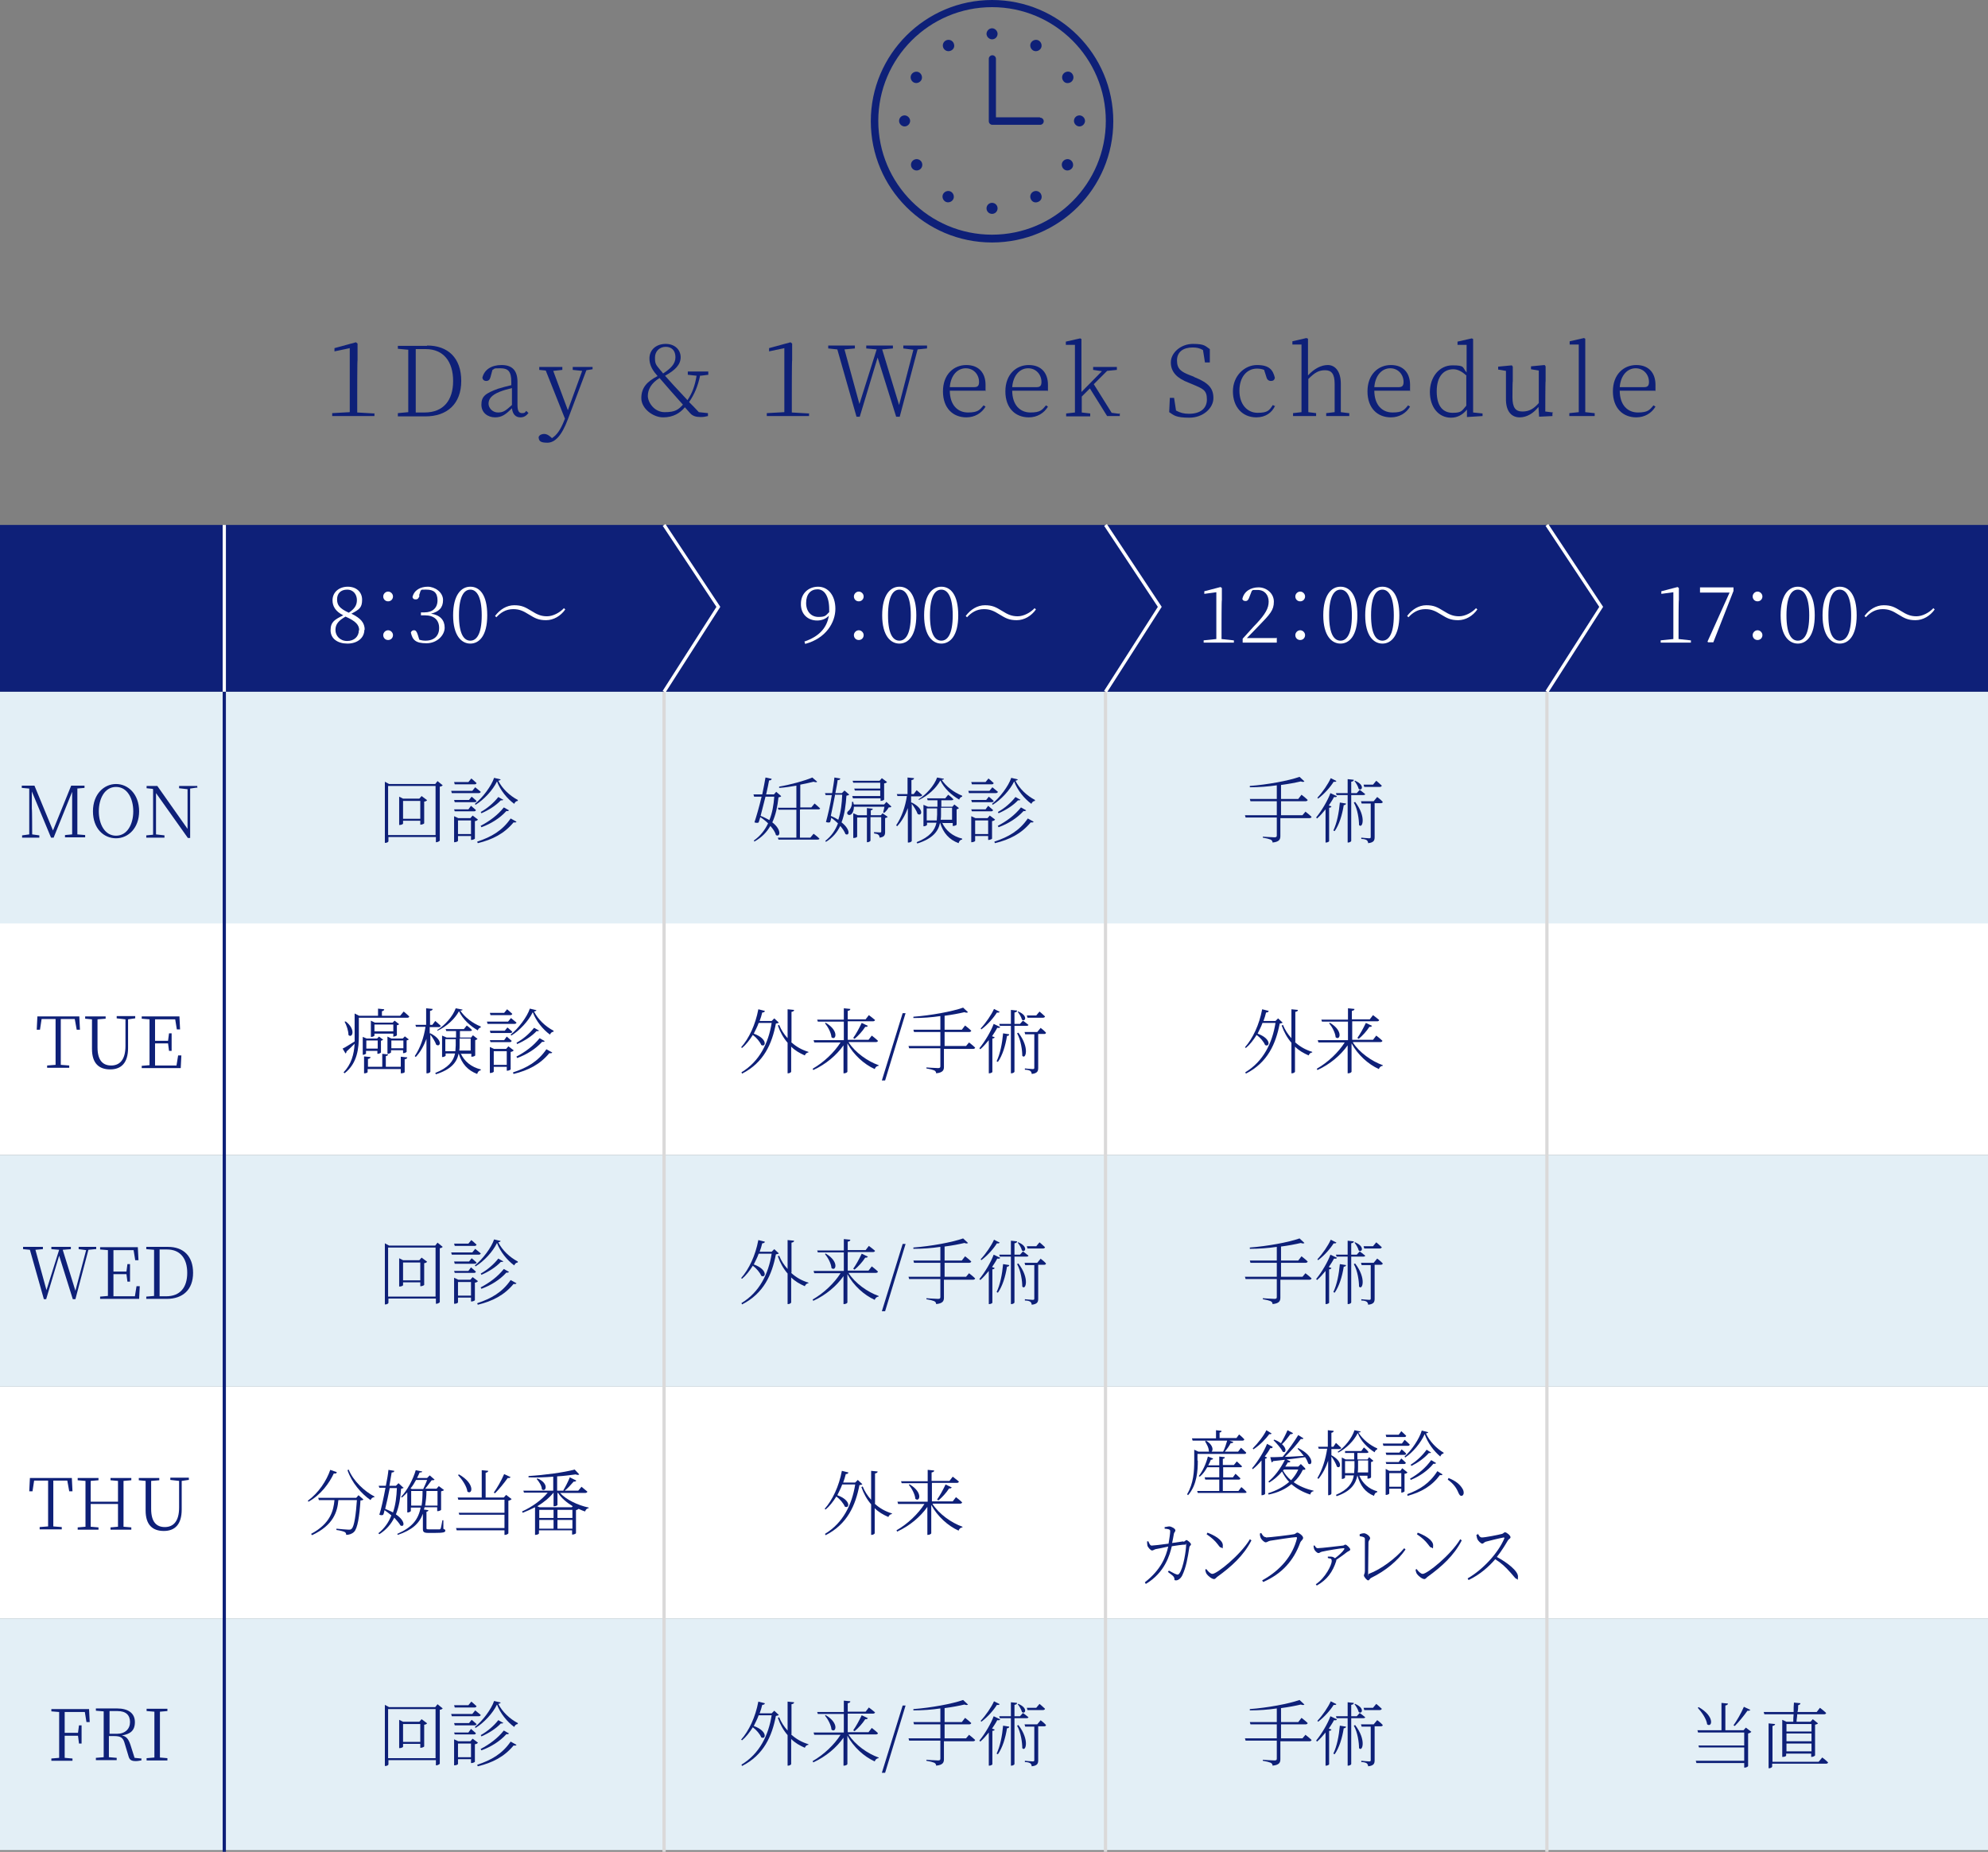 <?xml version="1.0" encoding="UTF-8"?><svg id="_レイヤー_2" xmlns="http://www.w3.org/2000/svg" viewBox="0 0 611.6 569.7"><rect x="0" y="0" width="611.6" height="569.7" fill="#808080" stroke="none"/><defs><style>.cls-1{stroke:#0e2078;}.cls-1,.cls-2,.cls-3{fill:none;stroke-miterlimit:10;stroke-width:1px;}.cls-2{stroke:#fff;}.cls-4{fill:#0e2078;}.cls-4,.cls-5,.cls-6{stroke-width:0px;}.cls-3{stroke:#dad9d9;}.cls-5{fill:#e3eff6;}.cls-6{fill:#fff;}</style></defs><g id="_文字"><path class="cls-4" d="m115.2,127.1v.9h-13v-.9l5.4-.3c0-2,0-4.1,0-6.1v-13.6l-4.7,1v-1l6.6-1.8.5.4v5.1c-.1,0-.1,10-.1,10,0,2,0,4.1,0,6.1l5.2.3Z"/><path class="cls-4" d="m131.4,106.3c6.4,0,10.5,3.8,10.5,10.9s-4.4,10.9-11,10.9h-8.5v-1l3.2-.3c0-2.9,0-5.9,0-9.4v-.9c0-3.1,0-6,0-8.9l-3.2-.3v-.9h9Zm-.8,20.6c5.8,0,8.8-3.7,8.8-9.7s-3-9.8-8.4-9.8h-3.1c0,2.9,0,5.9,0,9.1v.9c0,3.5,0,6.6,0,9.5h2.8Z"/><path class="cls-4" d="m162.6,127c-.7,1-1.5,1.4-2.5,1.4-1.5,0-2.4-1-2.6-2.8-1.9,1.9-3.1,2.8-5.2,2.8s-4.2-1.3-4.2-3.9,1.3-3.5,5.1-4.9c1.3-.4,2.8-.8,4.1-1.1v-1c0-3.3-1-4.2-3.4-4.2s-1.5.1-2.4.5l-.6,2.2c-.2.8-.6,1.2-1.3,1.2s-1.1-.4-1.2-1c.6-2.5,2.8-3.9,5.9-3.9s4.9,1.5,4.9,5.2v7.1c0,1.9.5,2.5,1.4,2.5s.9-.2,1.3-.7l.5.5Zm-5.1-7.6c-1.3.3-2.7.7-3.7,1.1-2.8,1.1-3.5,2.4-3.5,3.7s1.2,2.7,2.9,2.7,2.4-.6,4.3-2.3v-5.1Z"/><path class="cls-4" d="m182.3,113.6l-1.9.3-5.7,15.1c-1.9,5.1-4,7.2-6.3,7.2s-2.6-.6-2.7-1.7c.2-.7,1-1,1.7-1s1.3.3,2.1,1l.3.3c1.6-1,2.7-2.8,3.6-5l.4-1-5.9-14.8-2-.2v-.9h7.1v.9l-2.8.3,4.5,12.1,4.4-12.1-2.9-.3v-.9h6.1v.9Z"/><path class="cls-4" d="m215.4,115.5c-.7,3.3-1.7,5.7-3.4,8.2.9.9,1.9,1.9,3,3.1l2.8.3v.9c-.8.2-1.4.3-2.2.3-1.5,0-2.5-.3-3.3-1.2l-1.6-1.8c-1.5,1.8-3.6,3.1-6.7,3.1s-6.7-2.7-6.7-5.9,1.7-5.1,5-6.8l-.4-.5c-1.5-1.7-2.1-3.3-2.1-4.9,0-2.8,2.2-4.5,5-4.5s4.6,1.8,4.6,4.1-1.7,4-4.8,5.7c.8.9,1.6,1.8,2.7,3,1.4,1.5,2.7,2.9,4.2,4.5,1.5-2.2,2.3-4.5,2.8-7.5l-2.7-.3v-1h6.3v1l-2.4.3Zm-9.2,4.6c-1.3-1.5-2.2-2.5-3.3-3.8-2.6,1.6-3.6,3.6-3.6,5.5s1.9,5,5.2,5,4.2-.8,5.6-2.3l-3.9-4.4Zm-3.2-6.4c.4.4.7.8,1,1.2,2.3-1.5,3.8-2.9,3.8-5s-1.2-3.2-3-3.2-3.3,1.3-3.3,3.3.3,2.2,1.6,3.8Z"/><path class="cls-4" d="m248.9,127.1v.9h-13v-.9l5.4-.3c0-2,0-4.1,0-6.1v-13.6l-4.7,1v-1l6.6-1.8.5.4v5.1c-.1,0-.1,10-.1,10,0,2,0,4.1,0,6.1l5.2.3Z"/><path class="cls-4" d="m285.2,107.2l-2.9.3-5.5,20.7h-1.1l-5.7-18.2-5.5,18.2h-1l-5.9-20.7-2.8-.3v-.9h8.2v.9l-3.2.3,4.6,16.8,5.3-16.8-3.2-.3v-.9h8.2v.9l-3.3.3,5.2,17.1,4.4-17-3.1-.4v-.9h7.3v.9Z"/><path class="cls-4" d="m292.2,120.1c0,4.6,2.5,6.8,5.6,6.8s3.6-.8,4.8-2.2l.6.4c-1.2,2-3.3,3.3-5.9,3.3-4.1,0-7.2-2.8-7.2-8s3.3-8.1,7.2-8.1,5.9,2.5,5.9,6.1,0,1.3-.2,1.8h-10.8Zm7.6-1c1.1,0,1.4-.6,1.4-1.6,0-2.2-1.6-4.2-4.1-4.2s-4.6,2.1-4.9,5.8h7.6Z"/><path class="cls-4" d="m311.4,120.1c0,4.6,2.5,6.8,5.6,6.8s3.6-.8,4.8-2.2l.6.4c-1.2,2-3.3,3.3-5.9,3.3-4.1,0-7.2-2.8-7.2-8s3.3-8.1,7.2-8.1,5.9,2.5,5.9,6.1,0,1.3-.2,1.8h-10.8Zm7.6-1c1.1,0,1.4-.6,1.4-1.6,0-2.2-1.6-4.2-4.1-4.2s-4.6,2.1-4.9,5.8h7.6Z"/><path class="cls-4" d="m344.5,127.1v.9h-3.9l-5.3-8.5-2.5,2.5c0,1.6,0,3.3,0,4.9l2.6.3v.9h-7.4v-.9l2.7-.3c0-1.8,0-3.9,0-5.6v-15.2h-2.8v-1l4.4-1,.4.2v4.6c0,0,0,11.7,0,11.7l6.3-6.4-2.7-.4v-.9h7.3v.9l-3,.3-4.1,4.1,5.5,8.8,2.3.3Z"/><path class="cls-4" d="m367.4,116c4.5,1.8,5.9,3.5,5.9,6.5s-3.1,6-7.4,6-4.8-.8-6.2-1.7l.2-4.4h1.3l.6,3.9c1.3.7,2.4,1,4,1,3.3,0,5.5-1.5,5.5-4.4s-1.2-3.3-4.5-4.7l-1.2-.5c-3.4-1.3-5.4-3.2-5.4-6.2s3.1-5.7,6.8-5.7,3.8.7,5.2,1.6v4.1h-1.5l-.6-3.8c-1-.6-1.9-.8-3.2-.8-2.8,0-4.8,1.3-4.8,4s1.4,3.5,3.9,4.5l1.3.5Z"/><path class="cls-4" d="m392.3,124.8c-1,2.2-3,3.6-5.8,3.6-4.3,0-7.2-3.2-7.2-8s3.6-8.1,7.4-8.1,4.9,1.5,5.5,3.9c-.1.7-.5,1-1.2,1s-1.2-.4-1.4-1.2l-.7-2.2c-.7-.3-1.5-.4-2.2-.4-3.1,0-5.4,2.6-5.4,6.8s2.4,6.8,5.6,6.8,3.6-.8,4.7-2.4l.5.3Z"/><path class="cls-4" d="m415.1,127.1v.9h-7.1v-.9l2.6-.3c0-1.6,0-4,0-5.6v-3.1c0-3.1-1-4.2-2.9-4.2s-3.1.6-5.2,2.7v4.6c0,1.6,0,3.9,0,5.6l2.4.3v.9h-7.1v-.9l2.6-.3c0-1.6,0-4,0-5.6v-15.2h-2.8v-1l4.3-1,.5.2v4.6c0,0,0,6.7,0,6.7,1.9-2.1,4.1-3.2,6.1-3.2s4,1.6,4,5.8v3.1c0,1.6,0,3.9,0,5.6l2.4.3Z"/><path class="cls-4" d="m422.8,120.1c0,4.6,2.5,6.8,5.6,6.8s3.6-.8,4.8-2.2l.6.4c-1.2,2-3.3,3.3-5.9,3.3-4.1,0-7.2-2.8-7.2-8s3.3-8.1,7.2-8.1,5.9,2.5,5.9,6.1,0,1.3-.2,1.8h-10.8Zm7.6-1c1.1,0,1.4-.6,1.4-1.6,0-2.2-1.6-4.2-4.1-4.2s-4.6,2.1-4.9,5.8h7.6Z"/><path class="cls-4" d="m456.1,127.1v.9l-4.8.3v-2.3c-1.3,1.6-2.9,2.5-4.9,2.5-3.9,0-6.5-3.3-6.5-7.9s2.9-8.2,6.9-8.2,3,.6,4.4,2.2v-8.5h-2.8v-1l4.4-1,.4.2v4.5c0,0,0,18.1,0,18.1l2.9.3Zm-4.9-11.5c-1.5-1.4-2.8-2-4.1-2-2.8,0-5.1,2-5.1,6.8s2.1,6.6,4.9,6.6,2.8-.6,4.2-2.2v-9.2Z"/><path class="cls-4" d="m477.6,127.1v.9l-4.1.2-.2-3c-1.6,2-3.6,3.2-5.8,3.2s-4.3-1.5-4.2-5.9v-8.4c0,0-2.4-.4-2.4-.4v-.9l4.2-.4.3.4v4.5c-.1,0-.1,4.9-.1,4.9,0,3.3,1,4.4,3.1,4.4s3.5-.9,5-2.6v-10c0,0-2.4-.4-2.4-.4v-.9l4.2-.4.3.4v4.5c-.1,0-.1,9.4-.1,9.4l2.4.3Z"/><path class="cls-4" d="m490.6,127.1v.9h-7.8v-.9l2.9-.3c0-1.8,0-3.9,0-5.6v-15.2h-2.8v-1l4.4-1,.4.2v4.6c0,0,0,12.4,0,12.4,0,1.7,0,3.8,0,5.6l2.8.3Z"/><path class="cls-4" d="m498.3,120.1c0,4.6,2.5,6.8,5.6,6.8s3.6-.8,4.8-2.2l.6.4c-1.2,2-3.3,3.3-5.9,3.3-4.1,0-7.2-2.8-7.2-8s3.3-8.1,7.2-8.1,5.9,2.5,5.9,6.1,0,1.3-.2,1.8h-10.8Zm7.6-1c1.1,0,1.4-.6,1.4-1.6,0-2.2-1.6-4.2-4.1-4.2s-4.6,2.1-4.9,5.8h7.6Z"/><path class="cls-4" d="m319.9,36.1h-13.5v-18c0-.6-.5-1.1-1.1-1.1s-1.1.5-1.1,1.1v19.2c0,.6.5,1.1,1.1,1.1h14.7c.6,0,1.1-.5,1.1-1.1s-.5-1.1-1.1-1.1Z"/><path class="cls-4" d="m305.2,0c-20.5,0-37.3,16.7-37.3,37.3s16.7,37.3,37.3,37.3,37.3-16.7,37.3-37.3S325.8,0,305.2,0Zm0,72.2c-19.3,0-35-15.7-35-35s15.7-35,35-35,35,15.7,35,35-15.7,35-35,35Z"/><path class="cls-4" d="m305.2,12.1c1,0,1.7-.8,1.7-1.7s-.8-1.7-1.7-1.7-1.7.8-1.7,1.7.8,1.7,1.7,1.7Z"/><path class="cls-4" d="m290.9,12.5c-.8.5-1.1,1.5-.6,2.4.5.8,1.5,1.1,2.4.6s1.1-1.5.6-2.4c-.5-.8-1.5-1.1-2.4-.6Z"/><path class="cls-4" d="m282.8,22.3c-.8-.5-1.9-.2-2.4.6-.5.8-.2,1.9.6,2.4s1.9.2,2.4-.6c.5-.8.2-1.9-.6-2.4Z"/><path class="cls-4" d="m278.3,35.5c-1,0-1.7.8-1.7,1.7s.8,1.7,1.7,1.7,1.7-.8,1.7-1.7-.8-1.7-1.7-1.7Z"/><path class="cls-4" d="m281.1,49.2c-.8.5-1.1,1.5-.6,2.4.5.8,1.5,1.1,2.4.6.8-.5,1.1-1.5.6-2.4-.5-.8-1.5-1.1-2.4-.6Z"/><path class="cls-4" d="m292.6,59c-.8-.5-1.9-.2-2.4.6-.5.8-.2,1.9.6,2.4s1.9.2,2.4-.6.2-1.9-.6-2.4Z"/><circle class="cls-4" cx="305.2" cy="64.1" r="1.7"/><path class="cls-4" d="m317.8,59c-.8.5-1.1,1.5-.6,2.4s1.5,1.1,2.4.6,1.1-1.5.6-2.4c-.5-.8-1.5-1.1-2.4-.6Z"/><path class="cls-4" d="m329.3,49.2c-.8-.5-1.9-.2-2.4.6-.5.8-.2,1.9.6,2.4.8.5,1.9.2,2.4-.6.5-.8.2-1.9-.6-2.4Z"/><path class="cls-4" d="m332.1,35.5c-1,0-1.7.8-1.7,1.7s.8,1.7,1.7,1.7,1.7-.8,1.7-1.7-.8-1.7-1.7-1.7Z"/><path class="cls-4" d="m327.6,22.3c-.8.5-1.1,1.5-.6,2.4s1.5,1.1,2.4.6c.8-.5,1.1-1.5.6-2.4s-1.5-1.1-2.4-.6Z"/><path class="cls-4" d="m317.8,15.5c.8.5,1.9.2,2.4-.6.5-.8.2-1.9-.6-2.4-.8-.5-1.9-.2-2.4.6-.5.8-.2,1.9.6,2.4Z"/><rect class="cls-6" y="284" width="611.6" height="71.3"/><rect class="cls-6" y="426.6" width="611.6" height="71.3"/><rect class="cls-5" y="212.8" width="611.6" height="71.3"/><rect class="cls-4" y="161.5" width="611.6" height="51.3"/><rect class="cls-5" y="355.3" width="611.6" height="71.3"/><rect class="cls-5" y="497.9" width="611.6" height="71.3"/><line class="cls-1" x1="69" y1="212.8" x2="69" y2="569.7"/><line class="cls-2" x1="69" y1="161.5" x2="69" y2="212.8"/><line class="cls-3" x1="204.3" y1="212.8" x2="204.3" y2="569.7"/><polyline class="cls-2" points="204.3 161.5 221 186.7 204.3 212.8"/><line class="cls-3" x1="340.1" y1="212.8" x2="340.1" y2="569.7"/><polyline class="cls-2" points="340.1 161.5 356.8 186.7 340.1 212.8"/><line class="cls-3" x1="475.9" y1="212.8" x2="475.9" y2="569.7"/><polyline class="cls-2" points="475.9 161.5 492.6 186.7 475.9 212.8"/><path class="cls-4" d="m23.8,242.6c0,2.1,0,4.3,0,6.5v1.2c0,2.1,0,4.3,0,6.4l2.4.2v.7h-6.2v-.7l2.2-.2c0-2.1,0-4.3,0-6.3v-6.8s-5.7,14.1-5.7,14.1h-.8l-5.9-14.2v5.3c.1,0,.1,7.9.1,7.9l2.2.3v.7h-5.3v-.7l2.2-.3v-14.1l-2.3-.2v-.7h3.9l5.7,13.8,5.6-13.8h4.1v.7l-2.4.2Z"/><path class="cls-4" d="m42.8,249.6c0,5.1-3.3,8.3-7.1,8.3s-7.1-3-7.1-8.3,3.4-8.4,7.1-8.4,7.1,3.1,7.1,8.4Zm-7.1,7.5c3.5,0,5.3-3.6,5.3-7.5s-1.8-7.5-5.3-7.5-5.3,3.6-5.3,7.5,1.8,7.5,5.3,7.5Z"/><path class="cls-4" d="m60.6,242.3l-2.1.3v15.2h-.7l-9.8-13.8v12.7s2.6.3,2.6.3v.7h-5.6v-.7l2.1-.2v-13.9s-.1-.2-.1-.2l-1.9-.2v-.7h3.3l9.3,13.2v-12.2s-2.6-.3-2.6-.3v-.7h5.6v.7Z"/><path class="cls-4" d="m18.7,313.5c0,2.1,0,4.3,0,6.5v1.2c0,2.1,0,4.3,0,6.4l2.6.2v.7h-6.8v-.7l2.6-.2c0-2.1,0-4.3,0-6.4v-1.2c0-2.2,0-4.4,0-6.5h-4.3l-.5,3.3h-1l.2-4.1h12.9l.2,4.1h-1l-.6-3.3h-4.3Z"/><path class="cls-4" d="m41.5,313.3l-2.1.3v8.8c0,4.6-2.1,6.6-5.5,6.6s-5.6-1.8-5.6-6.3v-2.6c0-2.2,0-4.4,0-6.5l-2.1-.2v-.7h6.3v.7l-2.5.2c0,2.1,0,4.3,0,6.5v2.1c0,4.1,1.7,5.6,4.2,5.6s4.4-1.6,4.4-6v-8.2l-2.7-.3v-.7h5.7v.7Z"/><path class="cls-4" d="m55.8,324.6l-.2,4h-12v-.7l2.4-.2c0-2.1,0-4.3,0-6.4v-1.2c0-2.2,0-4.3,0-6.5l-2.4-.2v-.7h11.6l.2,4h-1l-.5-3.1h-6.2c0,2.1,0,4.3,0,6.6h4l.3-2.3h.8v5.4h-.8l-.3-2.3h-4c0,2.5,0,4.7,0,6.8h6.6l.5-3.1h1Z"/><path class="cls-4" d="m29.3,384.3l-2.1.2-4,15.2h-.8l-4.2-13.4-4,13.4h-.7l-4.3-15.2-2.1-.2v-.7h6.1v.7l-2.3.2,3.4,12.4,3.9-12.4-2.4-.2v-.7h6v.7l-2.5.2,3.9,12.6,3.3-12.5-2.3-.3v-.7h5.4v.7Z"/><path class="cls-4" d="m43,395.6l-.2,4h-12v-.7l2.4-.2c0-2.1,0-4.3,0-6.4v-1.2c0-2.2,0-4.3,0-6.5l-2.4-.2v-.7h11.6l.2,4h-1l-.5-3.1h-6.2c0,2.1,0,4.3,0,6.6h4l.3-2.3h.8v5.4h-.8l-.3-2.3h-4c0,2.5,0,4.7,0,6.8h6.6l.5-3.1h1Z"/><path class="cls-4" d="m51.7,383.6c4.7,0,7.7,2.8,7.7,8s-3.2,8-8.1,8h-6.3v-.7l2.4-.2c0-2.1,0-4.3,0-6.9v-.7c0-2.2,0-4.4,0-6.6l-2.4-.2v-.7h6.6Zm-.6,15.2c4.3,0,6.5-2.7,6.5-7.2s-2.2-7.2-6.2-7.2h-2.3c0,2.2,0,4.4,0,6.7v.7c0,2.6,0,4.8,0,7h2Z"/><path class="cls-4" d="m16.4,455.5c0,2.1,0,4.3,0,6.5v1.2c0,2.1,0,4.3,0,6.4l2.6.2v.7h-6.8v-.7l2.6-.2c0-2.1,0-4.3,0-6.4v-1.2c0-2.2,0-4.4,0-6.5h-4.3l-.5,3.3h-1l.2-4.1h12.9l.2,4.1h-1l-.6-3.3h-4.3Z"/><path class="cls-4" d="m38,455.6c0,2.1,0,4.3,0,6.5v1.2c0,2.1,0,4.3,0,6.4l2.4.2v.7h-6.4v-.7l2.3-.2c0-2.1,0-4.3,0-7h-8.4c0,2.7,0,4.9,0,7l2.4.2v.7h-6.4v-.7l2.4-.2c0-2.1,0-4.3,0-6.4v-1.2c0-2.2,0-4.3,0-6.5l-2.4-.2v-.7h6.4v.7l-2.4.2c0,2.1,0,4.2,0,6.4h8.4c0-2.1,0-4.3,0-6.4l-2.3-.2v-.7h6.4v.7l-2.4.2Z"/><path class="cls-4" d="m58,455.3l-2.1.3v8.8c0,4.6-2.1,6.6-5.5,6.6s-5.6-1.8-5.6-6.3v-2.6c0-2.2,0-4.4,0-6.5l-2.1-.2v-.7h6.3v.7l-2.5.2c0,2.1,0,4.3,0,6.5v2.1c0,4.1,1.7,5.6,4.2,5.6s4.4-1.6,4.4-6v-8.2l-2.7-.3v-.7h5.7v.7Z"/><path class="cls-4" d="m19.9,526.5c0,2.1,0,4.3,0,6.6h4.1l.3-2.3h.8v5.6h-.8l-.3-2.4h-4.1c0,2.5,0,4.7,0,6.8l2.4.2v.7h-6.5v-.7l2.4-.2c0-2.1,0-4.3,0-6.4v-1.2c0-2.2,0-4.3,0-6.5l-2.4-.2v-.7h11.6l.2,4h-1l-.5-3.1h-6.2Z"/><path class="cls-4" d="m43.5,540.9v.7c-.4,0-.9.2-1.7.2-1.4,0-1.9-.4-2.2-1.3l-1.2-4c-.5-1.9-1.2-2.4-3.3-2.4h-1.6c0,2.3,0,4.4,0,6.5l2.4.2v.7h-6.4v-.7l2.4-.2c0-2.1,0-4.3,0-6.4v-1.2c0-2.2,0-4.3,0-6.5l-2.4-.2v-.7h6.5c3.5,0,5.5,1.5,5.5,4.2s-1.5,3.7-4,4.1c1.4.3,2,1.1,2.6,2.8l1.3,4.1,2,.2Zm-7.5-7.5c2.5,0,4-1.5,4-3.6s-1.2-3.4-3.9-3.4h-2.4c0,2.1,0,4.3,0,7h2.4Z"/><path class="cls-4" d="m49.2,526.6c0,2.1,0,4.3,0,6.5v1.2c0,2.1,0,4.3,0,6.4l2.3.2v.7h-6.4v-.7l2.4-.2c0-2.1,0-4.3,0-6.4v-1.2c0-2.2,0-4.3,0-6.5l-2.4-.2v-.7h6.4v.7l-2.3.2Z"/><path class="cls-6" d="m112.1,193.7c0,2.6-2.2,4.3-5.2,4.3s-5.2-1.5-5.2-4.1,1.3-3.3,3.9-4.6c-2.4-1.2-3.3-2.8-3.3-4.6,0-2.6,2.1-4.2,4.7-4.2s4.4,1.6,4.4,4-.8,3-3.3,4.3c2.9,1.4,4.1,2.8,4.1,5Zm-1.6.2c0-1.6-1-2.8-4.2-4.2-2.1,1.2-3.1,2.3-3.1,4.1s1.4,3.4,3.6,3.4,3.6-1.4,3.6-3.3Zm-3.2-5.4c1.8-1.2,2.5-2.3,2.5-3.9s-1-3.2-3-3.2-3.1,1.2-3.1,3,.8,2.8,3.6,4.1Z"/><path class="cls-6" d="m119.4,182c.8,0,1.5.7,1.5,1.5s-.6,1.5-1.5,1.5-1.5-.7-1.5-1.5.7-1.5,1.5-1.5Zm0,11.9c.8,0,1.5.7,1.5,1.5s-.6,1.5-1.5,1.5-1.5-.7-1.5-1.5.7-1.5,1.5-1.5Z"/><path class="cls-6" d="m129.1,183.2c-.3.8-.5,1.2-1.2,1.2s-.8-.2-1-.7c.5-2.2,2.5-3.2,4.7-3.2s4.7,1.7,4.7,4.1-1.3,3.6-3.7,4.2c2.8.4,4.2,2,4.2,4.3s-2.3,4.8-5.6,4.8-4.3-1-4.8-3.3c.2-.5.5-.7,1-.7s.8.4,1.1,1.3l.5,1.6c.6.2,1.2.3,1.9.3,2.7,0,4.2-1.5,4.2-3.9s-1.5-3.9-4.4-3.9h-1.2v-.9h1.1c2.4,0,4-1.3,4-3.7s-1.2-3.3-3.4-3.3-1.2,0-1.8.3l-.5,1.6Z"/><path class="cls-6" d="m149.9,189.3c0,6.3-2.5,8.7-5.2,8.7s-5.3-2.4-5.3-8.7,2.5-8.8,5.3-8.8,5.2,2.4,5.2,8.8Zm-5.2,7.8c1.8,0,3.5-1.8,3.5-7.8s-1.7-7.9-3.5-7.9-3.5,1.8-3.5,7.9,1.7,7.8,3.5,7.8Z"/><path class="cls-6" d="m157.9,187.4c-2.3,0-3.9,1.1-5.2,2.5l-.4-.4c1.5-2,3.6-3.3,5.9-3.3s3.4.6,5.2,1.7c1.9,1.2,3.1,1.7,4.9,1.7s3.9-1.1,5.2-2.5l.4.4c-1.4,2-3.6,3.3-5.9,3.3s-3.4-.6-5.2-1.7c-1.9-1.2-3.1-1.7-4.9-1.7Z"/><path class="cls-4" d="m136.2,241.6c-.2.2-.5.4-.9.4v16.6c0,.1-.6.5-1,.5h-.2v-1.6h-14.6v1.3c0,.2-.4.5-.9.5h-.2v-18.8l1.3.7h14.2l.7-.9,1.6,1.3Zm-2.2,15.3v-15.1h-14.6v15.1h14.6Zm-2.6-10.7c-.2.2-.5.4-.9.4v6.7c0,.1-.6.4-1,.4h-.2v-1.2h-5.3v.9c0,.1-.5.4-1,.4h-.2v-8.7l1.2.6h5l.7-.8,1.6,1.2Zm-2.1,5.7v-5.5h-5.3v5.5h5.3Z"/><path class="cls-4" d="m146.2,242.2s1,.8,1.7,1.4c0,.2-.3.4-.6.4h-8.3l-.2-.7h6.5l.9-1.1Zm-1.9,3.9l.8-1s.9.7,1.5,1.3c0,.2-.2.4-.6.4h-6.1l-.2-.7h4.5Zm-4.4,3.5l-.2-.6h4.4l.8-1.1s.9.8,1.5,1.3c0,.2-.2.4-.5.4h-6.1Zm0-8.3l-.2-.7h4.4l.9-1.1s1,.8,1.6,1.4c0,.2-.3.4-.5.4h-6.2Zm7.1,10.9c-.2.2-.5.4-.9.4v5.4c0,.1-.6.4-1,.4h-.2v-1.2h-4v1.5c0,.1-.5.4-1,.4h-.2v-8l1.3.6h3.7l.7-.8,1.6,1.2Zm-2.1,4.4v-4.2h-4v4.2h4Zm9.1-16.8c0,.2-.3.3-.7.4,1.2,2.4,3.5,4.6,6,5.9v.3c-.5,0-.9.4-1.1.9-2.2-1.6-4.3-4.2-5.3-6.9-1.3,2.7-4,5.6-6.6,7.2l-.2-.3c2.3-1.8,5.1-5.5,5.9-8l2.1.5Zm-7.1,19.1c4.2-1.4,7.6-3.3,10.2-7.1l1.8,1c-.1.2-.4.3-.9.2-2.9,3.5-6.5,5.3-11,6.4l-.2-.4Zm.9-4.8c2.7-1.4,5.3-3.3,7.2-5.7l1.6.9c-.2.2-.4.3-.8.2-2,2.2-4.7,3.9-7.7,5l-.2-.4Zm7.1-8.1c-.2.2-.4.3-.8.2-1.5,1.6-3.7,3-6,4l-.2-.4c2-1.1,4-2.8,5.4-4.6l1.6.9Z"/><path class="cls-4" d="m124.2,311.2s1.1.9,1.7,1.5c0,.2-.2.4-.5.4h-15v5.4c0,3.9-.4,8.6-4.4,11.7l-.3-.3c2.4-2.5,3.2-5.5,3.4-8.8-.7.7-1.5,1.5-2.5,2.4,0,.2-.1.5-.3.6l-.9-1.5c.7-.3,2.1-1.2,3.7-2.2,0-.6,0-1.3,0-1.9v-6.7l1.4.7h5.8v-2.2l1.9.2c0,.3-.2.5-.7.6v1.4h5.6l1-1.2Zm-17.9,3c3.4,2.6,2,5.4.9,4.2,0-1.3-.6-3-1.2-4.1h.3Zm6.4,9.9c0,0-.5.4-.9.4h-.2v-5.5l1.2.5h3.2l.6-.6,1.3,1c0,0-.4.2-.7.3v3.6c0,.1-.6.4-.9.4h-.2v-.9h-3.5v.8Zm10.6,1l2,.2c0,.3-.3.5-.8.6v3.9c0,.2-.5.4-1,.4h-.2v-1.3h-10.2v.9c0,.2-.5.4-.9.4h-.2v-5.2l2,.2c0,.3-.3.5-.8.6v2.4h4.4v-4l1.8.2c0,.2-.2.4-.7.5v3.3h4.6v-3.1Zm-10.6-5v2.5h3.5v-2.5h-3.5Zm8.3-1.4v-.7h-5.8v.6c0,.1-.5.4-.9.4h-.2v-5l1.2.6h5.5l.6-.6,1.4,1.1c-.1.1-.4.3-.7.3v3.1c0,.1-.6.4-1,.4h-.2Zm0-1.4v-2.1h-5.8v2.1h5.8Zm3.5,1.5l1.3,1c0,0-.4.2-.7.3v3.5c0,.1-.6.4-.9.4h-.2v-.9h-3.7v.7c0,0-.5.4-.9.4h-.2v-5.3l1.2.6h3.5l.6-.6Zm-.4,3.7v-2.4h-3.7v2.4h3.7Z"/><path class="cls-4" d="m132.4,317.9c4,2,3.1,4.4,1.8,3.5-.3-.9-1.1-2.2-1.8-3.1v11.4c0,.2-.5.5-.9.5h-.3v-10.6c-.8,2.1-1.8,4-3.3,5.6l-.3-.3c1.7-2.5,2.8-5.7,3.3-9h-2.9l-.2-.6h3.3v-5.1l2,.2c0,.3-.2.5-.8.6v4.3h.7l.9-1.2s1.1.9,1.7,1.5c0,.2-.3.4-.6.4h-2.8v1.9Zm9.3,6.1c1.1,2.5,3.3,4.3,6.2,5v.3c-.5,0-.9.4-1.1,1.1-2.9-1.1-4.7-3.1-5.7-6.3h0c-.5,2.6-2.2,4.9-7,6.4l-.2-.4c4-1.6,5.6-3.6,6.1-6h-2.9v.7c0,0-.4.4-.9.4h-.2v-6.6l1.4.6h2.9v-2h-3l-.2-.6h5.6l.9-1.1s1,.7,1.6,1.4c0,.2-.3.3-.6.3h-3.1v2h3.4l.6-.7,1.4,1.1c-.1.2-.4.3-.7.4v4.7c0,.1-.5.4-1,.4h-.2v-.9h-3.1Zm-7.2-7.1c2.4-1.5,4.8-4.2,5.7-6.7l2.1.4c0,.2-.2.3-.7.3,1.4,2.1,3.8,3.9,6.3,4.9v.3c-.5.1-.8.5-.9.9-2.4-1.4-4.6-3.4-5.8-5.9-1.3,2.4-3.8,4.7-6.6,6l-.2-.4Zm5.6,6.4c0-.6.1-1.1.1-1.7v-1.9h-3.2v3.7h3.1Zm1.3-3.7v1.9c0,.6,0,1.2-.1,1.7h3.5v-3.7h-3.4Z"/><path class="cls-4" d="m157.2,313.2s1,.8,1.7,1.4c0,.2-.3.4-.6.4h-8.3l-.2-.7h6.5l.9-1.1Zm-1.9,3.9l.8-1s.9.7,1.5,1.3c0,.2-.2.4-.6.4h-6.1l-.2-.7h4.5Zm-4.4,3.5l-.2-.6h4.4l.8-1.1s.9.8,1.5,1.3c0,.2-.2.4-.5.4h-6.1Zm0-8.3l-.2-.7h4.4l.9-1.1s1,.8,1.6,1.4c0,.2-.3.4-.5.4h-6.2Zm7.1,10.9c-.2.2-.5.4-.9.4v5.4c0,.1-.6.4-1,.4h-.2v-1.2h-4v1.5c0,.1-.5.4-1,.4h-.2v-8l1.3.6h3.7l.7-.8,1.6,1.2Zm-2.1,4.4v-4.2h-4v4.2h4Zm9.1-16.8c0,.2-.3.3-.7.4,1.2,2.4,3.5,4.6,6,5.9v.3c-.5,0-.9.4-1.1.9-2.2-1.6-4.3-4.2-5.3-6.9-1.3,2.7-4,5.6-6.6,7.2l-.2-.3c2.3-1.8,5.1-5.5,5.9-8l2.1.5Zm-7.1,19.1c4.2-1.4,7.6-3.3,10.2-7.1l1.8,1c-.1.2-.4.3-.9.2-2.9,3.5-6.5,5.3-11,6.4l-.2-.4Zm.9-4.8c2.7-1.4,5.3-3.3,7.2-5.7l1.6.9c-.2.2-.4.3-.8.2-2,2.2-4.7,3.9-7.7,5l-.2-.4Zm7.1-8.1c-.2.2-.4.3-.8.2-1.5,1.6-3.7,3-6,4l-.2-.4c2-1.1,4-2.8,5.4-4.6l1.6.9Z"/><path class="cls-4" d="m136.2,383.6c-.2.2-.5.4-.9.4v16.6c0,.1-.6.5-1,.5h-.2v-1.6h-14.6v1.3c0,.2-.4.5-.9.5h-.2v-18.8l1.3.7h14.2l.7-.9,1.6,1.3Zm-2.2,15.3v-15.1h-14.6v15.1h14.6Zm-2.6-10.7c-.2.2-.5.4-.9.4v6.7c0,.1-.6.4-1,.4h-.2v-1.2h-5.3v.9c0,.1-.5.4-1,.4h-.2v-8.7l1.2.6h5l.7-.8,1.6,1.2Zm-2.1,5.7v-5.5h-5.3v5.5h5.3Z"/><path class="cls-4" d="m146.2,384.2s1,.8,1.7,1.4c0,.2-.3.4-.6.4h-8.3l-.2-.7h6.5l.9-1.1Zm-1.9,3.9l.8-1s.9.7,1.5,1.3c0,.2-.2.4-.6.4h-6.1l-.2-.7h4.5Zm-4.4,3.5l-.2-.6h4.4l.8-1.1s.9.8,1.5,1.3c0,.2-.2.4-.5.4h-6.1Zm0-8.3l-.2-.7h4.4l.9-1.1s1,.8,1.6,1.4c0,.2-.3.4-.5.4h-6.2Zm7.1,10.9c-.2.2-.5.4-.9.4v5.4c0,.1-.6.4-1,.4h-.2v-1.2h-4v1.5c0,.1-.5.4-1,.4h-.2v-8l1.3.6h3.7l.7-.8,1.6,1.2Zm-2.1,4.4v-4.2h-4v4.2h4Zm9.1-16.8c0,.2-.3.3-.7.4,1.2,2.4,3.5,4.6,6,5.9v.3c-.5,0-.9.4-1.1.9-2.2-1.6-4.3-4.2-5.3-6.9-1.3,2.7-4,5.6-6.6,7.2l-.2-.3c2.3-1.8,5.1-5.5,5.9-8l2.1.5Zm-7.1,19.1c4.2-1.4,7.6-3.3,10.2-7.1l1.8,1c-.1.2-.4.3-.9.2-2.9,3.5-6.5,5.3-11,6.4l-.2-.4Zm.9-4.8c2.7-1.4,5.3-3.3,7.2-5.7l1.6.9c-.2.2-.4.3-.8.2-2,2.2-4.7,3.9-7.7,5l-.2-.4Zm7.1-8.1c-.2.2-.4.3-.8.2-1.5,1.6-3.7,3-6,4l-.2-.4c2-1.1,4-2.8,5.4-4.6l1.6.9Z"/><path class="cls-4" d="m103.6,453c-.1.3-.3.4-.9.3-1.4,3-4,6.6-7.8,8.7l-.2-.3c3.3-2.4,5.8-6.2,6.9-9.5l2,.7Zm6.7,7l1.5,1.3c-.1.2-.4.3-.9.3-.3,4.8-.9,8.7-2,9.7-.6.6-1.5.9-2.4.9,0-.4-.1-.7-.5-.9-.4-.2-1.6-.5-2.5-.6v-.4c1.1.1,3.1.3,3.7.3s.7,0,1-.3c.8-.7,1.3-4.4,1.6-8.8h-5.7c-.3,3.6-1.5,7.7-8.1,10.8l-.3-.4c6-3.2,6.9-7.2,7.2-10.4h-4.8l-.2-.7h11.7l.7-.8Zm-3-7.8c1.4,3.4,4.8,6.6,7.9,8.2v.2c-.6,0-1,.4-1.2.9-2.9-2-5.8-5.4-7.1-9.2l.4-.2Z"/><path class="cls-4" d="m124.2,457.7c-.2.2-.4.2-.8.3-.2,2.7-.6,5.4-1.6,7.9,3.1,2.1,2.6,4.1,1.4,3.4-.4-.7-1.1-1.5-1.9-2.4-1,2-2.4,3.7-4.6,5.1l-.3-.3c1.9-1.5,3.2-3.4,4-5.5-.7-.6-1.4-1.1-2.1-1.6-.1.5-.2,1-.4,1.4-.2.2-.7.2-1.2,0,.6-1.8,1.3-5.1,1.9-8.3h-1.9l-.2-.6h2.2c.4-1.9.7-3.7.8-4.9l1.8.3c0,.3-.2.5-.8.5-.2,1-.4,2.5-.7,4.1h2l.8-.8,1.4,1.3Zm-4.3.1c-.4,2.1-.9,4.4-1.4,6.4.9.4,1.7.7,2.4,1.1.8-2.3,1.1-4.9,1.2-7.5h-2.2Zm16.6,12.6c.4.1.5.3.5.5,0,.5-.5.7-3.3.7h-1.9c-1.4,0-1.7-.3-1.7-1.2v-4.7c-1.1,3-3.3,5-7.7,6.5l-.2-.3c4.6-2,6.5-4.4,7.2-8.1h-3v1.1c0,0-.4.4-.9.4h-.2v-6.2c-.5.6-1.1,1.1-1.6,1.6l-.3-.2c1.9-2,3.7-5.4,4.5-8.2l2,.4c0,.2-.2.3-.8.3-.2.5-.5,1.1-.8,1.7h3.1l.8-.8,1.5,1.3c-.2.2-.4.2-.9.2-.5.6-1.3,1.8-2,2.6h3.5l.7-.8,1.6,1.2c-.1.2-.5.3-.9.4v5.7c0,.1-.6.4-1,.4h-.2v-1.2h-3.9c0,.2-.1.4-.2.7l1.4.2c0,.3-.3.4-.6.5v5c0,.3,0,.4.7.4h1.7c.8,0,1.4,0,1.6,0,.2,0,.2,0,.4-.3.1-.3.3-1.4.5-2.5h.3v2.6Zm-8.5-15.1c-.5.9-1,1.8-1.7,2.6l.4.2h3.5c.4-.9.9-1.9,1.2-2.8h-3.5Zm1.7,7.9c.2-1.3.3-2.8.3-4.5h-3.5v4.5h3.2Zm1.5-4.5c0,1.7-.2,3.2-.4,4.5h3.8v-4.5h-3.4Z"/><path class="cls-4" d="m157.4,461.2c-.2.2-.5.4-1,.5v10c0,.2-.6.5-1,.5h-.2v-1.4h-14.7l-.2-.7h14.9v-4.1h-13.9l-.2-.6h14.1v-4h-14.2l-.2-.7h7.4v-8.4l2,.2c0,.3-.3.5-.8.6v7.6h5.6l.7-.8,1.7,1.3Zm-16.2-7.6c5.1,2.9,4.1,6.4,2.6,5.3-.2-1.7-1.7-3.8-2.9-5.1l.3-.2Zm15.9.8c-.1.2-.4.4-.9.3-1.2,1.7-2.7,3.5-3.9,4.7l-.4-.2c1-1.4,2.3-3.6,3.2-5.7l1.9.9Z"/><path class="cls-4" d="m172.3,459.3c1.9,2.1,5.5,3.8,8.8,4.5v.2c-.5,0-.9.4-1.1,1-.7-.2-1.3-.5-2-.8-.2.2-.4.3-.8.4v7.1c0,.1-.6.4-1,.4h-.2v-1.3h-10.2v1c0,.1-.5.4-1,.4h-.2v-8.5c-1.2.6-2.5,1.2-3.8,1.7l-.2-.4c3.1-1.4,6-3.5,7.9-5.8h-7.3l-.2-.6h9.2v-4.3c-2.5.2-5.1.3-7.6.2v-.4c4.9-.3,10.9-1.1,14.2-2l1.4,1.5c-.2.2-.6.2-1.1,0-1.6.2-3.6.5-5.7.6v4.4h6.5l1-1.2s1.1.9,1.8,1.5c0,.2-.3.4-.6.4h-7.8Zm-7-4.5c3.8,1.6,2.6,4.4,1.4,3.4,0-1.1-.9-2.4-1.6-3.2l.3-.2Zm10.9,8.6c-1.8-1.1-3.5-2.5-4.5-4.1h-.2v3.7c0,.1-.4.4-1,.4h-.2v-4.2c-1.3,1.6-3,3-5,4.2l.7.3h9.9l.4-.4Zm-5.9,1.1h-4.4v2.5h4.4v-2.5Zm-4.4,5.8h4.4v-2.7h-4.4v2.7Zm5.6-3.3h4.6v-2.5h-4.6v2.5Zm4.6,3.3v-2.7h-4.6v2.7h4.6Zm1.2-14.8c-.1.2-.4.4-.8.3-.9,1-1.9,2.2-2.9,2.9l-.3-.2c.6-1,1.4-2.5,2-4l2,1Z"/><path class="cls-4" d="m136.2,525.6c-.2.2-.5.4-.9.4v16.6c0,.1-.6.5-1,.5h-.2v-1.6h-14.6v1.3c0,.2-.4.5-.9.5h-.2v-18.8l1.3.7h14.2l.7-.9,1.6,1.3Zm-2.2,15.3v-15.1h-14.6v15.1h14.6Zm-2.6-10.7c-.2.2-.5.4-.9.4v6.7c0,.1-.6.4-1,.4h-.2v-1.2h-5.3v.9c0,.1-.5.4-1,.4h-.2v-8.7l1.2.6h5l.7-.8,1.6,1.2Zm-2.1,5.7v-5.5h-5.3v5.5h5.3Z"/><path class="cls-4" d="m146.2,526.2s1,.8,1.7,1.4c0,.2-.3.4-.6.4h-8.3l-.2-.7h6.5l.9-1.1Zm-1.9,3.9l.8-1s.9.7,1.5,1.3c0,.2-.2.4-.6.4h-6.1l-.2-.7h4.5Zm-4.4,3.5l-.2-.6h4.4l.8-1.1s.9.8,1.5,1.3c0,.2-.2.4-.5.4h-6.1Zm0-8.3l-.2-.7h4.4l.9-1.1s1,.8,1.6,1.4c0,.2-.3.4-.5.4h-6.2Zm7.1,10.9c-.2.2-.5.4-.9.4v5.4c0,.1-.6.4-1,.4h-.2v-1.2h-4v1.5c0,.1-.5.4-1,.4h-.2v-8l1.3.6h3.7l.7-.8,1.6,1.2Zm-2.1,4.4v-4.2h-4v4.2h4Zm9.1-16.8c0,.2-.3.3-.7.4,1.2,2.4,3.5,4.6,6,5.9v.3c-.5,0-.9.4-1.1.9-2.2-1.6-4.3-4.2-5.3-6.9-1.3,2.7-4,5.6-6.6,7.2l-.2-.3c2.3-1.8,5.1-5.5,5.9-8l2.1.5Zm-7.1,19.1c4.2-1.4,7.6-3.3,10.2-7.1l1.8,1c-.1.2-.4.3-.9.2-2.9,3.5-6.5,5.3-11,6.4l-.2-.4Zm.9-4.8c2.7-1.4,5.3-3.3,7.2-5.7l1.6.9c-.2.2-.4.3-.8.2-2,2.2-4.7,3.9-7.7,5l-.2-.4Zm7.1-8.1c-.2.2-.4.3-.8.2-1.5,1.6-3.7,3-6,4l-.2-.4c2-1.1,4-2.8,5.4-4.6l1.6.9Z"/><path class="cls-6" d="m247.4,197.4c4.7-1.6,7-4.3,7.6-8-.9,1-2.2,1.5-3.6,1.5-2.9,0-5.1-2-5-5.2,0-3.1,2.3-5.2,5.3-5.2s5.3,2.6,5.3,6.8-2.9,9.1-9.3,10.8l-.2-.7Zm7.7-9c0-.3,0-.6,0-.9,0-4.1-1.5-6.2-3.6-6.2s-3.5,1.5-3.5,4.2,1.6,4.3,3.8,4.3,2.3-.5,3.2-1.4Z"/><path class="cls-6" d="m264.2,182c.8,0,1.5.7,1.5,1.5s-.6,1.5-1.5,1.5-1.5-.7-1.5-1.5.7-1.5,1.5-1.5Zm0,11.9c.8,0,1.5.7,1.5,1.5s-.6,1.5-1.5,1.5-1.5-.7-1.5-1.5.7-1.5,1.5-1.5Z"/><path class="cls-6" d="m281.9,189.3c0,6.3-2.5,8.7-5.2,8.7s-5.3-2.4-5.3-8.7,2.5-8.8,5.3-8.8,5.2,2.4,5.2,8.8Zm-5.2,7.8c1.8,0,3.5-1.8,3.5-7.8s-1.7-7.9-3.5-7.9-3.5,1.8-3.5,7.9,1.7,7.8,3.5,7.8Z"/><path class="cls-6" d="m294.8,189.3c0,6.3-2.5,8.7-5.2,8.7s-5.3-2.4-5.3-8.7,2.5-8.8,5.3-8.8,5.2,2.4,5.2,8.8Zm-5.2,7.8c1.8,0,3.5-1.8,3.5-7.8s-1.7-7.9-3.5-7.9-3.5,1.8-3.5,7.9,1.7,7.8,3.5,7.8Z"/><path class="cls-6" d="m302.7,187.4c-2.3,0-3.9,1.1-5.2,2.5l-.4-.4c1.5-2,3.6-3.3,5.9-3.3s3.4.6,5.2,1.7c1.9,1.2,3.1,1.7,4.9,1.7s3.9-1.1,5.2-2.5l.4.4c-1.4,2-3.6,3.3-5.9,3.3s-3.4-.6-5.2-1.7c-1.9-1.2-3.1-1.7-4.9-1.7Z"/><path class="cls-4" d="m240.3,245c-.2.2-.4.2-.8.3-.3,2.7-.8,5.3-1.9,7.7,3,2.3,2.4,4.7,1.1,3.9-.2-.9-.9-1.9-1.7-2.8-1.1,1.9-2.6,3.5-4.9,4.8l-.2-.3c2-1.4,3.4-3.2,4.4-5.3-.7-.7-1.6-1.4-2.4-1.9-.2.6-.3,1.1-.5,1.6-.2.2-.7.2-1.3,0,.6-1.8,1.5-4.9,2.2-7.9h-2.3l-.2-.7h2.7c.4-2,.8-3.9,1-5.2l1.9.4c0,.3-.3.5-.8.5-.2,1.1-.5,2.6-.9,4.3h2.4l.7-.8,1.5,1.3Zm-4.8.1c-.5,2-1,4-1.5,5.9,1.1.4,1.9.9,2.7,1.3.9-2.2,1.3-4.6,1.5-7.2h-2.7Zm10.6,4v8.6h3.2l1-1.2s1.1.8,1.8,1.5c0,.2-.3.3-.6.3h-12l-.2-.6h5.7v-8.6h-5.5l-.2-.6h5.7v-6.8c-1.7.3-3.6.6-5.3.7v-.4c3.5-.6,7.9-1.8,10.2-2.8l1.5,1.3c-.2.2-.5.2-1.1,0-1.2.3-2.6.6-4.1.9v7h3.4l1-1.2s1.1.9,1.7,1.5c0,.2-.3.3-.5.3h-5.5Z"/><path class="cls-4" d="m261.2,244.5c-.2.2-.4.2-.8.3-.2,2.8-.5,5.6-1.5,8.2,2.9,2.3,2.4,4.3,1.2,3.6-.3-.8-.9-1.7-1.6-2.5-.9,1.9-2.3,3.6-4.4,4.9l-.2-.3c1.9-1.5,3.1-3.3,3.9-5.4-.7-.6-1.4-1.3-2.1-1.7,0,.5-.2.9-.3,1.3-.2.2-.7.2-1.3,0,.5-1.8,1.3-5.1,1.8-8.3h-1.9l-.2-.6h2.2c.3-1.9.6-3.6.7-4.8l1.8.3c0,.3-.2.5-.8.5-.1,1-.4,2.4-.7,4h2l.8-.8,1.5,1.3Zm-4.3.1c-.4,2.1-.9,4.5-1.3,6.4.9.4,1.7.8,2.3,1.2.8-2.4,1.1-5,1.2-7.7h-2.3Zm17.3,3.6c-.2.2-.4.2-.8.2-.3.6-.9,1.3-1.4,1.7l-.3-.2c.1-.5.3-1.1.4-1.7h-9.4c0,1-.3,1.8-.7,2.2-.4.4-1,.5-1.3,0-.2-.3,0-.7.4-1,.6-.5,1.1-1.7,1-2.7h.4c0,.3.1.6.2.8h9.3l.7-.8,1.5,1.4Zm-3.4-3.1v-1.9h-7.8l-.2-.6h8v-1.8h-8.3l-.2-.6h8.3l.7-.8,1.6,1.2c-.2.2-.5.4-.9.4v5c0,.1-.6.4-1,.4h-.1v-.8h-8.5l-.2-.7h8.7Zm.7,5.1l1.6,1.1c-.1.2-.5.3-.8.4v4.2c0,1-.2,1.6-1.7,1.8,0-.3-.1-.7-.4-.9-.2-.2-.6-.3-1.3-.4v-.4s1.4.1,1.8.1.4-.1.4-.4v-4.3h-3.3v7.2c0,.2-.5.5-.9.5h-.2v-7.6h-3v5.9c0,.1-.4.4-1,.4h-.2v-7.6l1.4.6h2.8v-2.2l1.8.2c0,.3-.2.4-.6.5v1.5h3.1l.6-.7Z"/><path class="cls-4" d="m280.5,246.9c4,2,3.1,4.4,1.8,3.5-.3-.9-1.1-2.2-1.8-3.1v11.4c0,.2-.5.5-.9.5h-.3v-10.6c-.8,2.1-1.8,4-3.3,5.6l-.3-.3c1.7-2.5,2.8-5.7,3.3-9h-2.9l-.2-.6h3.3v-5.1l2,.2c0,.3-.2.5-.8.6v4.3h.7l.9-1.2s1.1.9,1.7,1.5c0,.2-.3.4-.6.4h-2.8v1.9Zm9.3,6.1c1.1,2.5,3.3,4.3,6.2,5v.3c-.5,0-.9.4-1.1,1.1-2.9-1.1-4.7-3.1-5.7-6.3h0c-.5,2.6-2.2,4.9-7,6.4l-.2-.4c4-1.6,5.6-3.6,6.1-6h-2.9v.7c0,0-.4.4-.9.4h-.2v-6.6l1.4.6h2.9v-2h-3l-.2-.6h5.6l.9-1.1s1,.7,1.6,1.4c0,.2-.3.3-.6.3h-3.1v2h3.4l.6-.7,1.4,1.1c-.1.2-.4.3-.7.4v4.7c0,.1-.5.4-1,.4h-.2v-.9h-3.1Zm-7.2-7.1c2.4-1.5,4.8-4.2,5.7-6.7l2.1.4c0,.2-.2.3-.7.3,1.4,2.1,3.8,3.9,6.3,4.9v.3c-.5.1-.8.5-.9.9-2.4-1.4-4.6-3.4-5.8-5.9-1.3,2.4-3.8,4.7-6.6,6l-.2-.4Zm5.6,6.4c0-.6.1-1.1.1-1.7v-1.9h-3.2v3.7h3.1Zm1.3-3.7v1.9c0,.6,0,1.2-.1,1.7h3.5v-3.7h-3.4Z"/><path class="cls-4" d="m305.3,242.2s1,.8,1.7,1.4c0,.2-.3.4-.6.4h-8.3l-.2-.7h6.5l.9-1.1Zm-1.9,3.9l.8-1s.9.7,1.5,1.3c0,.2-.2.4-.6.4h-6.1l-.2-.7h4.5Zm-4.4,3.5l-.2-.6h4.4l.8-1.1s.9.8,1.5,1.3c0,.2-.2.4-.5.4h-6.1Zm0-8.3l-.2-.7h4.4l.9-1.1s1,.8,1.6,1.4c0,.2-.3.4-.5.4h-6.2Zm7.1,10.9c-.2.2-.5.4-.9.4v5.4c0,.1-.6.4-1,.4h-.2v-1.2h-4v1.5c0,.1-.5.4-1,.4h-.2v-8l1.3.6h3.7l.7-.8,1.6,1.2Zm-2.1,4.4v-4.2h-4v4.2h4Zm9.1-16.8c0,.2-.3.3-.7.4,1.2,2.4,3.5,4.6,6,5.9v.3c-.5,0-.9.4-1.1.9-2.2-1.6-4.3-4.2-5.3-6.9-1.3,2.7-4,5.6-6.6,7.2l-.2-.3c2.3-1.8,5.1-5.5,5.9-8l2.1.5Zm-7.1,19.1c4.2-1.4,7.6-3.3,10.2-7.1l1.8,1c-.1.2-.4.3-.9.2-2.9,3.5-6.5,5.3-11,6.4l-.2-.4Zm.9-4.8c2.7-1.4,5.3-3.3,7.2-5.7l1.6.9c-.2.2-.4.3-.8.2-2,2.2-4.7,3.9-7.7,5l-.2-.4Zm7.1-8.1c-.2.2-.4.3-.8.2-1.5,1.6-3.7,3-6,4l-.2-.4c2-1.1,4-2.8,5.4-4.6l1.6.9Z"/><path class="cls-4" d="m239.6,314.6c-.2.2-.4.2-.9.3-1.2,6.2-3.7,12-10.4,15.4l-.2-.4c5.6-3.4,8.3-9,9.3-15.2h-4c-.4,1.2-1,2.2-1.5,3.3,4.4,1.6,3.7,4.3,2.3,3.5-.4-1-1.5-2.3-2.6-3.1-1,1.6-2.1,3-3.3,4l-.3-.2c2.4-2.7,4.4-6.9,5.3-11.7l2,.5c0,.3-.3.5-.8.5-.2.9-.5,1.8-.8,2.6h3.7l.8-.8,1.5,1.4Zm3.8,6c1.5,1.4,3.3,2.4,5.3,3v.2c-.5,0-.9.4-1.1.9-1.6-.7-3-1.5-4.2-2.7v7.7c0,.2-.5.5-.9.5h-.2v-9.4c-1.3-1.5-2.3-3.3-3-5.3l.4-.2c.6,1.5,1.5,2.9,2.6,4.1v-8.9l2,.2c0,.3-.2.5-.8.6v9.2Z"/><path class="cls-4" d="m261.1,320.7c2,3.1,5.8,5.8,9.2,7v.2c-.5,0-1,.4-1.2,1-3.3-1.5-6.5-4.4-8.4-7.9v8.7c0,.2-.5.5-1,.5h-.2v-8.6c-2.2,3.1-5.4,5.8-9.3,7.6l-.2-.4c3.5-2,6.7-5.1,8.6-8.1h-8.1l-.2-.7h9.3v-5.7h-8l-.2-.6h8.2v-3.5l2,.2c0,.3-.2.5-.8.6v2.6h5.5l1-1.3s1.2.9,1.9,1.5c0,.2-.3.4-.6.4h-7.8v5.7h6.4l1-1.3s1.2.9,1.9,1.6c0,.2-.3.4-.6.4h-8.4Zm-7-6c4.2,2.5,3,5.6,1.7,4.4-.1-1.4-1.1-3.2-2-4.3l.3-.2Zm8.4,4.6c.8-1.1,1.8-2.9,2.6-4.6l1.9.9c-.1.2-.4.4-.8.3-.9,1.4-2.2,2.8-3.3,3.7l-.3-.2Z"/><path class="cls-4" d="m277.6,311.7h1l-6.3,20.7h-1l6.4-20.7Z"/><path class="cls-4" d="m298.1,320.7s1.2.9,1.9,1.6c0,.2-.3.4-.6.4h-9v5.5c0,1-.3,1.8-2.4,2,0-.4-.2-.7-.6-.9-.5-.2-1.2-.4-2.4-.6v-.3s3,.2,3.6.2.7-.2.7-.6v-5.5h-9.6l-.2-.7h9.8v-4.3h-8.1l-.2-.7h8.3v-4.2c-2.7.4-5.5.6-8.3.6v-.4c5.4-.4,11.9-1.6,15.3-2.8l1.5,1.4c-.2.2-.6.2-1.1,0-1.7.4-3.8.8-6.1,1.1v4.3h5.3l1-1.3s1.2.9,1.9,1.6c0,.2-.3.4-.6.4h-7.6v4.3h6.6l1.1-1.3Z"/><path class="cls-4" d="m307.7,316c-.1.2-.3.3-.9.2-.4.8-1,1.7-1.6,2.6l.8.3c0,.2-.3.4-.7.4v10.3c0,.1-.5.4-.9.4h-.2v-10.2c-.8,1-1.7,2-2.6,2.8l-.3-.3c1.8-2.2,3.6-5.3,4.4-7.5l1.9.9Zm-.2-4.7c-.1.2-.3.3-.8.2-1,1.6-2.8,3.7-4.8,5.2l-.2-.3c1.6-1.7,3.3-4.2,4.1-6l1.8.9Zm-.9,15.2c1.1-2.3,1.7-5.4,2-8.6l1.9.3c0,.3-.3.5-.7.5-.5,3.1-1.4,6-2.8,8l-.4-.2Zm5.5-10.9v14.1c0,.2-.5.5-.9.5h-.2v-14.6h-3.4l-.2-.6h3.6v-4.3l1.9.2c0,.3-.2.5-.8.6v3.5h1.7l.9-1s1,.7,1.7,1.3c0,.2-.3.3-.6.3h-3.7Zm1.2,2.1c3.6,4.7,2.2,8.4,1.2,7.1,0-1.6-.4-4.8-1.6-6.9l.4-.2Zm0-6.5c3.1,1.3,2.1,3.3,1.1,2.5-.2-.8-.8-1.8-1.3-2.4l.3-.2Zm6.8,5s1.1.8,1.7,1.5c0,.2-.2.4-.5.4h-1.9v10.4c0,1-.2,1.7-2,1.9,0-.4-.2-.7-.4-.9-.3-.2-.8-.4-1.7-.4v-.4s2,.2,2.4.2.5-.1.5-.4v-10.3h-2.8l-.2-.7h3.9l1-1.2Zm-4-3.1l-.2-.7h2.9l1-1.2s1.1.9,1.7,1.5c0,.2-.3.4-.6.4h-4.9Z"/><path class="cls-4" d="m239.6,385.6c-.2.2-.4.2-.9.3-1.2,6.2-3.7,12-10.4,15.4l-.2-.4c5.6-3.4,8.3-9,9.3-15.2h-4c-.4,1.2-1,2.2-1.5,3.3,4.4,1.6,3.7,4.3,2.3,3.5-.4-1-1.5-2.3-2.6-3.1-1,1.6-2.1,3-3.3,4l-.3-.2c2.4-2.7,4.4-6.9,5.3-11.7l2,.5c0,.3-.3.5-.8.5-.2.9-.5,1.8-.8,2.6h3.7l.8-.8,1.5,1.4Zm3.8,6c1.5,1.4,3.3,2.4,5.3,3v.2c-.5,0-.9.4-1.1.9-1.6-.7-3-1.5-4.2-2.7v7.7c0,.2-.5.5-.9.5h-.2v-9.4c-1.3-1.5-2.3-3.3-3-5.3l.4-.2c.6,1.5,1.5,2.9,2.6,4.1v-8.9l2,.2c0,.3-.2.5-.8.6v9.2Z"/><path class="cls-4" d="m261.1,391.7c2,3.1,5.8,5.8,9.2,7v.2c-.5,0-1,.4-1.2,1-3.3-1.5-6.5-4.4-8.4-7.9v8.7c0,.2-.5.5-1,.5h-.2v-8.6c-2.2,3.1-5.4,5.8-9.3,7.6l-.2-.4c3.5-2,6.7-5.1,8.6-8.1h-8.1l-.2-.7h9.3v-5.7h-8l-.2-.6h8.2v-3.5l2,.2c0,.3-.2.5-.8.6v2.6h5.5l1-1.3s1.2.9,1.9,1.5c0,.2-.3.4-.6.4h-7.8v5.7h6.4l1-1.3s1.2.9,1.9,1.6c0,.2-.3.4-.6.4h-8.4Zm-7-6c4.2,2.5,3,5.6,1.7,4.4-.1-1.4-1.1-3.2-2-4.3l.3-.2Zm8.4,4.6c.8-1.1,1.8-2.9,2.6-4.6l1.9.9c-.1.2-.4.4-.8.3-.9,1.4-2.2,2.8-3.3,3.7l-.3-.2Z"/><path class="cls-4" d="m277.6,382.7h1l-6.3,20.7h-1l6.4-20.7Z"/><path class="cls-4" d="m298.1,391.7s1.2.9,1.9,1.6c0,.2-.3.4-.6.4h-9v5.5c0,1-.3,1.8-2.4,2,0-.4-.2-.7-.6-.9-.5-.2-1.2-.4-2.4-.6v-.3s3,.2,3.6.2.7-.2.7-.6v-5.5h-9.6l-.2-.7h9.8v-4.3h-8.1l-.2-.7h8.3v-4.2c-2.7.4-5.5.6-8.3.6v-.4c5.4-.4,11.9-1.6,15.3-2.8l1.5,1.4c-.2.2-.6.2-1.1,0-1.7.4-3.8.8-6.1,1.1v4.3h5.3l1-1.3s1.2.9,1.9,1.6c0,.2-.3.4-.6.4h-7.6v4.3h6.6l1.1-1.3Z"/><path class="cls-4" d="m307.7,387c-.1.2-.3.3-.9.2-.4.8-1,1.7-1.6,2.6l.8.3c0,.2-.3.4-.7.4v10.3c0,.1-.5.4-.9.4h-.2v-10.2c-.8,1-1.7,2-2.6,2.8l-.3-.3c1.8-2.2,3.6-5.3,4.4-7.5l1.9.9Zm-.2-4.7c-.1.2-.3.3-.8.2-1,1.6-2.8,3.7-4.8,5.2l-.2-.3c1.6-1.7,3.3-4.2,4.1-6l1.8.9Zm-.9,15.2c1.1-2.3,1.7-5.4,2-8.6l1.9.3c0,.3-.3.5-.7.5-.5,3.1-1.4,6-2.8,8l-.4-.2Zm5.5-10.9v14.1c0,.2-.5.5-.9.5h-.2v-14.6h-3.4l-.2-.6h3.6v-4.3l1.9.2c0,.3-.2.5-.8.6v3.5h1.7l.9-1s1,.7,1.7,1.3c0,.2-.3.3-.6.3h-3.7Zm1.2,2.1c3.6,4.7,2.2,8.4,1.2,7.1,0-1.6-.4-4.8-1.6-6.9l.4-.2Zm0-6.5c3.1,1.3,2.1,3.3,1.1,2.5-.2-.8-.8-1.8-1.3-2.4l.3-.2Zm6.8,5s1.1.8,1.7,1.5c0,.2-.2.4-.5.4h-1.9v10.4c0,1-.2,1.7-2,1.9,0-.4-.2-.7-.4-.9-.3-.2-.8-.4-1.7-.4v-.4s2,.2,2.4.2.5-.1.5-.4v-10.3h-2.8l-.2-.7h3.9l1-1.2Zm-4-3.1l-.2-.7h2.9l1-1.2s1.1.9,1.7,1.5c0,.2-.3.4-.6.4h-4.9Z"/><path class="cls-4" d="m265.3,456.6c-.2.2-.4.2-.9.3-1.2,6.2-3.7,12-10.4,15.4l-.2-.4c5.6-3.4,8.3-9,9.3-15.2h-4c-.4,1.2-1,2.2-1.5,3.3,4.4,1.6,3.7,4.3,2.3,3.5-.4-1-1.5-2.3-2.6-3.1-1,1.6-2.1,3-3.3,4l-.3-.2c2.4-2.7,4.4-6.9,5.3-11.7l2,.5c0,.3-.3.5-.8.5-.2.9-.5,1.8-.8,2.6h3.7l.8-.8,1.5,1.4Zm3.8,6c1.5,1.4,3.3,2.4,5.3,3v.2c-.5,0-.9.4-1.1.9-1.6-.7-3-1.5-4.2-2.7v7.7c0,.2-.5.5-.9.5h-.2v-9.4c-1.3-1.5-2.3-3.3-3-5.3l.4-.2c.6,1.5,1.5,2.9,2.6,4.1v-8.9l2,.2c0,.3-.2.5-.8.6v9.2Z"/><path class="cls-4" d="m286.9,462.7c2,3.1,5.8,5.8,9.2,7v.2c-.5,0-1,.4-1.2,1-3.3-1.5-6.5-4.4-8.4-7.9v8.7c0,.2-.5.5-1,.5h-.2v-8.6c-2.2,3.1-5.4,5.8-9.3,7.6l-.2-.4c3.5-2,6.7-5.1,8.6-8.1h-8.1l-.2-.7h9.3v-5.7h-8l-.2-.6h8.2v-3.5l2,.2c0,.3-.2.5-.8.6v2.6h5.5l1-1.3s1.2.9,1.9,1.5c0,.2-.3.4-.5.4h-7.8v5.7h6.4l1-1.3s1.2.9,1.9,1.6c0,.2-.3.4-.6.4h-8.4Zm-7-6c4.2,2.5,3,5.6,1.7,4.4-.1-1.4-1.1-3.2-2-4.3l.3-.2Zm8.4,4.6c.8-1.1,1.8-2.9,2.6-4.6l1.9.9c-.1.2-.4.4-.8.3-.9,1.4-2.2,2.8-3.3,3.7l-.3-.2Z"/><path class="cls-4" d="m239.6,527.6c-.2.2-.4.2-.9.3-1.2,6.2-3.7,12-10.4,15.4l-.2-.4c5.6-3.4,8.3-9,9.3-15.2h-4c-.4,1.2-1,2.2-1.5,3.3,4.4,1.6,3.7,4.3,2.3,3.5-.4-1-1.5-2.3-2.6-3.1-1,1.6-2.1,3-3.3,4l-.3-.2c2.4-2.7,4.4-6.9,5.3-11.7l2,.5c0,.3-.3.5-.8.5-.2.9-.5,1.8-.8,2.6h3.7l.8-.8,1.5,1.4Zm3.8,6c1.5,1.4,3.3,2.4,5.3,3v.2c-.5,0-.9.4-1.1.9-1.6-.7-3-1.5-4.2-2.7v7.7c0,.2-.5.5-.9.5h-.2v-9.4c-1.3-1.5-2.3-3.3-3-5.3l.4-.2c.6,1.5,1.5,2.9,2.6,4.1v-8.9l2,.2c0,.3-.2.5-.8.6v9.2Z"/><path class="cls-4" d="m261.1,533.7c2,3.1,5.8,5.8,9.2,7v.2c-.5,0-1,.4-1.2,1-3.3-1.5-6.5-4.4-8.4-7.9v8.7c0,.2-.5.5-1,.5h-.2v-8.6c-2.2,3.1-5.4,5.8-9.3,7.6l-.2-.4c3.5-2,6.7-5.1,8.6-8.1h-8.1l-.2-.7h9.3v-5.7h-8l-.2-.6h8.2v-3.5l2,.2c0,.3-.2.5-.8.6v2.6h5.5l1-1.3s1.2.9,1.9,1.5c0,.2-.3.4-.6.4h-7.8v5.7h6.4l1-1.3s1.2.9,1.9,1.6c0,.2-.3.4-.6.4h-8.4Zm-7-6c4.2,2.5,3,5.6,1.7,4.4-.1-1.4-1.1-3.2-2-4.3l.3-.2Zm8.4,4.6c.8-1.1,1.8-2.9,2.6-4.6l1.9.9c-.1.2-.4.4-.8.3-.9,1.4-2.2,2.8-3.3,3.7l-.3-.2Z"/><path class="cls-4" d="m277.6,524.7h1l-6.3,20.7h-1l6.4-20.7Z"/><path class="cls-4" d="m298.1,533.7s1.2.9,1.9,1.6c0,.2-.3.4-.6.4h-9v5.5c0,1-.3,1.8-2.4,2,0-.4-.2-.7-.6-.9-.5-.2-1.2-.4-2.4-.6v-.3s3,.2,3.6.2.7-.2.7-.6v-5.5h-9.6l-.2-.7h9.8v-4.3h-8.1l-.2-.7h8.3v-4.2c-2.7.4-5.5.6-8.3.6v-.4c5.4-.4,11.9-1.6,15.3-2.8l1.5,1.4c-.2.2-.6.2-1.1,0-1.7.4-3.8.8-6.1,1.1v4.3h5.3l1-1.3s1.2.9,1.9,1.6c0,.2-.3.4-.6.4h-7.6v4.3h6.6l1.1-1.3Z"/><path class="cls-4" d="m307.7,529c-.1.2-.3.3-.9.2-.4.8-1,1.7-1.6,2.6l.8.3c0,.2-.3.4-.7.4v10.3c0,.1-.5.4-.9.4h-.2v-10.2c-.8,1-1.7,2-2.6,2.8l-.3-.3c1.8-2.2,3.6-5.3,4.4-7.5l1.9.9Zm-.2-4.7c-.1.2-.3.3-.8.2-1,1.6-2.8,3.7-4.8,5.2l-.2-.3c1.6-1.7,3.3-4.2,4.1-6l1.8.9Zm-.9,15.2c1.1-2.3,1.7-5.4,2-8.6l1.9.3c0,.3-.3.5-.7.5-.5,3.1-1.4,6-2.8,8l-.4-.2Zm5.5-10.9v14.1c0,.2-.5.5-.9.5h-.2v-14.6h-3.4l-.2-.6h3.6v-4.3l1.9.2c0,.3-.2.5-.8.6v3.5h1.7l.9-1s1,.7,1.7,1.3c0,.2-.3.3-.6.3h-3.7Zm1.2,2.1c3.6,4.7,2.2,8.4,1.2,7.1,0-1.6-.4-4.8-1.6-6.9l.4-.2Zm0-6.5c3.1,1.3,2.1,3.3,1.1,2.5-.2-.8-.8-1.8-1.3-2.4l.3-.2Zm6.8,5s1.1.8,1.7,1.5c0,.2-.2.4-.5.4h-1.9v10.4c0,1-.2,1.7-2,1.9,0-.4-.2-.7-.4-.9-.3-.2-.8-.4-1.7-.4v-.4s2,.2,2.4.2.5-.1.5-.4v-10.3h-2.8l-.2-.7h3.9l1-1.2Zm-4-3.1l-.2-.7h2.9l1-1.2s1.1.9,1.7,1.5c0,.2-.3.4-.6.4h-4.9Z"/><path class="cls-6" d="m379.6,197v.7h-9.3v-.7l3.9-.4c0-1.5,0-3,0-4.4v-10l-3.7.5v-.8l5-1.3.4.3v3.7c-.1,0-.1,7.6-.1,7.6,0,1.4,0,2.9,0,4.4l3.7.4Z"/><path class="cls-6" d="m392.8,196.1v1.6h-10.5v-1.2c1.6-1.7,3.1-3.5,4.3-4.7,2.7-2.9,3.7-4.7,3.7-6.7s-1.2-3.6-3.4-3.6-1.2,0-1.8.3l-.7,1.8c-.3.9-.6,1.3-1.2,1.3s-.8-.2-1-.6c.5-2.4,2.6-3.6,5-3.6s4.7,1.8,4.7,4.4-1.1,3.8-4.8,7.6c-.7.7-2,2.1-3.5,3.6h9.1Z"/><path class="cls-6" d="m400,182c.8,0,1.5.7,1.5,1.5s-.6,1.5-1.5,1.5-1.5-.7-1.5-1.5.7-1.5,1.5-1.5Zm0,11.9c.8,0,1.5.7,1.5,1.5s-.6,1.5-1.5,1.5-1.5-.7-1.5-1.5.7-1.5,1.5-1.5Z"/><path class="cls-6" d="m417.6,189.3c0,6.3-2.5,8.7-5.2,8.7s-5.3-2.4-5.3-8.7,2.5-8.8,5.3-8.8,5.2,2.4,5.2,8.8Zm-5.2,7.8c1.8,0,3.5-1.8,3.5-7.8s-1.7-7.9-3.5-7.9-3.5,1.8-3.5,7.9,1.7,7.8,3.5,7.8Z"/><path class="cls-6" d="m430.5,189.3c0,6.3-2.5,8.7-5.2,8.7s-5.3-2.4-5.3-8.7,2.5-8.8,5.3-8.8,5.2,2.4,5.2,8.8Zm-5.2,7.8c1.8,0,3.5-1.8,3.5-7.8s-1.7-7.9-3.5-7.9-3.5,1.8-3.5,7.9,1.7,7.8,3.5,7.8Z"/><path class="cls-6" d="m438.5,187.4c-2.3,0-3.9,1.1-5.2,2.5l-.4-.4c1.5-2,3.6-3.3,5.9-3.3s3.4.6,5.2,1.7c1.9,1.2,3.1,1.7,4.9,1.7s3.9-1.1,5.2-2.5l.4.4c-1.4,2-3.6,3.3-5.9,3.3s-3.4-.6-5.2-1.7c-1.9-1.2-3.1-1.7-4.9-1.7Z"/><path class="cls-4" d="m401.6,249.7s1.2.9,1.9,1.6c0,.2-.3.4-.6.4h-9v5.5c0,1-.3,1.8-2.4,2,0-.4-.2-.7-.6-.9-.5-.2-1.2-.4-2.4-.6v-.3s3,.2,3.6.2.7-.2.7-.6v-5.5h-9.6l-.2-.7h9.8v-4.3h-8.1l-.2-.7h8.3v-4.2c-2.7.4-5.5.6-8.3.6v-.4c5.4-.4,11.9-1.6,15.3-2.8l1.5,1.4c-.2.2-.6.2-1.1,0-1.7.4-3.8.8-6.1,1.1v4.3h5.3l1-1.3s1.2.9,1.9,1.6c0,.2-.3.4-.6.4h-7.6v4.3h6.6l1.1-1.3Z"/><path class="cls-4" d="m411.3,245c-.1.2-.3.3-.9.2-.4.8-1,1.7-1.6,2.6l.8.3c0,.2-.3.4-.7.4v10.3c0,.1-.5.4-.9.4h-.2v-10.2c-.8,1-1.7,2-2.6,2.8l-.3-.3c1.8-2.2,3.6-5.3,4.4-7.5l1.9.9Zm-.2-4.7c-.1.2-.3.3-.8.2-1,1.6-2.8,3.7-4.8,5.2l-.2-.3c1.6-1.7,3.3-4.2,4.1-6l1.8.9Zm-.9,15.2c1.1-2.3,1.7-5.4,2-8.6l1.9.3c0,.3-.3.5-.7.5-.5,3.1-1.4,6-2.8,8l-.4-.2Zm5.5-10.9v14.1c0,.2-.5.5-.9.5h-.2v-14.6h-3.4l-.2-.6h3.6v-4.3l1.9.2c0,.3-.2.5-.8.6v3.5h1.7l.9-1s1,.7,1.7,1.3c0,.2-.3.3-.6.3h-3.7Zm1.2,2.1c3.6,4.7,2.2,8.4,1.2,7.1,0-1.6-.4-4.8-1.6-6.9l.4-.2Zm0-6.5c3.1,1.3,2.1,3.3,1.1,2.5-.2-.8-.8-1.8-1.3-2.4l.3-.2Zm6.8,5s1.1.8,1.7,1.5c0,.2-.2.4-.6.4h-1.9v10.4c0,1-.2,1.7-2,1.9,0-.4-.2-.7-.4-.9-.3-.2-.8-.4-1.7-.4v-.4s2,.2,2.4.2.5-.1.5-.4v-10.3h-2.8l-.2-.7h3.9l1-1.2Zm-4-3.1l-.2-.7h2.9l1-1.2s1.1.9,1.7,1.5c0,.2-.3.4-.6.4h-4.9Z"/><path class="cls-4" d="m394.6,314.6c-.2.2-.4.2-.9.3-1.2,6.2-3.7,12-10.4,15.4l-.2-.4c5.6-3.4,8.3-9,9.3-15.2h-4c-.4,1.2-1,2.2-1.5,3.3,4.4,1.6,3.7,4.3,2.3,3.5-.4-1-1.5-2.3-2.6-3.1-1,1.6-2.1,3-3.3,4l-.3-.2c2.4-2.7,4.4-6.9,5.3-11.7l2,.5c0,.3-.3.5-.8.5-.2.9-.5,1.8-.8,2.6h3.7l.8-.8,1.5,1.4Zm3.8,6c1.5,1.4,3.3,2.4,5.3,3v.2c-.5,0-.9.4-1.1.9-1.6-.7-3-1.5-4.2-2.7v7.7c0,.2-.5.5-.9.5h-.2v-9.4c-1.3-1.5-2.3-3.3-3-5.3l.4-.2c.6,1.5,1.5,2.9,2.6,4.1v-8.9l2,.2c0,.3-.2.5-.8.6v9.2Z"/><path class="cls-4" d="m416.2,320.7c2,3.1,5.8,5.8,9.2,7v.2c-.5,0-1,.4-1.2,1-3.3-1.5-6.5-4.4-8.4-7.9v8.7c0,.2-.5.5-1,.5h-.2v-8.6c-2.2,3.1-5.4,5.8-9.3,7.6l-.2-.4c3.5-2,6.7-5.1,8.6-8.1h-8.1l-.2-.7h9.3v-5.7h-8l-.2-.6h8.2v-3.5l2,.2c0,.3-.2.5-.8.6v2.6h5.5l1-1.3s1.2.9,1.9,1.5c0,.2-.3.4-.5.4h-7.8v5.7h6.4l1-1.3s1.2.9,1.9,1.6c0,.2-.3.4-.6.4h-8.4Zm-7-6c4.2,2.5,3,5.6,1.7,4.4-.1-1.4-1.1-3.2-2-4.3l.3-.2Zm8.4,4.6c.8-1.1,1.8-2.9,2.6-4.6l1.9.9c-.1.2-.4.4-.8.3-.9,1.4-2.2,2.8-3.3,3.7l-.3-.2Z"/><path class="cls-4" d="m401.6,391.7s1.2.9,1.9,1.6c0,.2-.3.4-.6.4h-9v5.5c0,1-.3,1.8-2.4,2,0-.4-.2-.7-.6-.9-.5-.2-1.2-.4-2.4-.6v-.3s3,.2,3.6.2.7-.2.7-.6v-5.5h-9.6l-.2-.7h9.8v-4.3h-8.1l-.2-.7h8.3v-4.2c-2.7.4-5.5.6-8.3.6v-.4c5.4-.4,11.9-1.6,15.3-2.8l1.5,1.4c-.2.2-.6.2-1.1,0-1.7.4-3.8.8-6.1,1.1v4.3h5.3l1-1.3s1.2.9,1.9,1.6c0,.2-.3.4-.6.4h-7.6v4.3h6.6l1.1-1.3Z"/><path class="cls-4" d="m411.3,387c-.1.2-.3.3-.9.2-.4.8-1,1.7-1.6,2.6l.8.3c0,.2-.3.4-.7.4v10.3c0,.1-.5.4-.9.4h-.2v-10.2c-.8,1-1.7,2-2.6,2.8l-.3-.3c1.8-2.2,3.6-5.3,4.4-7.5l1.9.9Zm-.2-4.7c-.1.2-.3.3-.8.2-1,1.6-2.8,3.7-4.8,5.2l-.2-.3c1.6-1.7,3.3-4.2,4.1-6l1.8.9Zm-.9,15.2c1.1-2.3,1.7-5.4,2-8.6l1.9.3c0,.3-.3.5-.7.5-.5,3.1-1.4,6-2.8,8l-.4-.2Zm5.5-10.9v14.1c0,.2-.5.5-.9.5h-.2v-14.6h-3.4l-.2-.6h3.6v-4.3l1.9.2c0,.3-.2.5-.8.6v3.5h1.7l.9-1s1,.7,1.7,1.3c0,.2-.3.3-.6.3h-3.7Zm1.2,2.1c3.6,4.7,2.2,8.4,1.2,7.1,0-1.6-.4-4.8-1.6-6.9l.4-.2Zm0-6.5c3.1,1.3,2.1,3.3,1.1,2.5-.2-.8-.8-1.8-1.3-2.4l.3-.2Zm6.8,5s1.1.8,1.7,1.5c0,.2-.2.4-.6.4h-1.9v10.4c0,1-.2,1.7-2,1.9,0-.4-.2-.7-.4-.9-.3-.2-.8-.4-1.7-.4v-.4s2,.2,2.4.2.5-.1.5-.4v-10.3h-2.8l-.2-.7h3.9l1-1.2Zm-4-3.1l-.2-.7h2.9l1-1.2s1.1.9,1.7,1.5c0,.2-.3.4-.6.4h-4.9Z"/><path class="cls-4" d="m401.6,533.7s1.2.9,1.9,1.6c0,.2-.3.4-.6.4h-9v5.5c0,1-.3,1.8-2.4,2,0-.4-.2-.7-.6-.9-.5-.2-1.2-.4-2.4-.6v-.3s3,.2,3.6.2.7-.2.7-.6v-5.5h-9.6l-.2-.7h9.8v-4.3h-8.1l-.2-.7h8.3v-4.2c-2.7.4-5.5.6-8.3.6v-.4c5.4-.4,11.9-1.6,15.3-2.8l1.5,1.4c-.2.2-.6.2-1.1,0-1.7.4-3.8.8-6.1,1.1v4.3h5.3l1-1.3s1.2.9,1.9,1.6c0,.2-.3.4-.6.4h-7.6v4.3h6.6l1.1-1.3Z"/><path class="cls-4" d="m411.3,529c-.1.2-.3.3-.9.2-.4.8-1,1.7-1.6,2.6l.8.3c0,.2-.3.4-.7.4v10.3c0,.1-.5.4-.9.4h-.2v-10.2c-.8,1-1.7,2-2.6,2.8l-.3-.3c1.8-2.2,3.6-5.3,4.4-7.5l1.9.9Zm-.2-4.7c-.1.2-.3.3-.8.2-1,1.6-2.8,3.7-4.8,5.2l-.2-.3c1.6-1.7,3.3-4.2,4.1-6l1.8.9Zm-.9,15.2c1.1-2.3,1.7-5.4,2-8.6l1.9.3c0,.3-.3.5-.7.5-.5,3.1-1.4,6-2.8,8l-.4-.2Zm5.5-10.9v14.1c0,.2-.5.5-.9.5h-.2v-14.6h-3.4l-.2-.6h3.6v-4.3l1.9.2c0,.3-.2.5-.8.6v3.5h1.7l.9-1s1,.7,1.7,1.3c0,.2-.3.3-.6.3h-3.7Zm1.2,2.1c3.6,4.7,2.2,8.4,1.2,7.1,0-1.6-.4-4.8-1.6-6.9l.4-.2Zm0-6.5c3.1,1.3,2.1,3.3,1.1,2.5-.2-.8-.8-1.8-1.3-2.4l.3-.2Zm6.8,5s1.1.8,1.7,1.5c0,.2-.2.4-.6.4h-1.9v10.4c0,1-.2,1.7-2,1.9,0-.4-.2-.7-.4-.9-.3-.2-.8-.4-1.7-.4v-.4s2,.2,2.4.2.5-.1.5-.4v-10.3h-2.8l-.2-.7h3.9l1-1.2Zm-4-3.1l-.2-.7h2.9l1-1.2s1.1.9,1.7,1.5c0,.2-.3.4-.6.4h-4.9Z"/><path class="cls-6" d="m520.2,197v.7h-9.3v-.7l3.9-.4c0-1.5,0-3,0-4.4v-10l-3.7.5v-.8l5-1.3.4.3v3.7c-.1,0-.1,7.6-.1,7.6,0,1.4,0,2.9,0,4.4l3.7.4Z"/><path class="cls-6" d="m533.3,180.8v1l-6.2,15.8h-1.6l-.2-.2,6.8-15.1h-9.1v-1.6h10.3Z"/><path class="cls-6" d="m540.7,182c.8,0,1.5.7,1.5,1.5s-.6,1.5-1.5,1.5-1.5-.7-1.5-1.5.7-1.5,1.5-1.5Zm0,11.9c.8,0,1.5.7,1.5,1.5s-.6,1.5-1.5,1.5-1.5-.7-1.5-1.5.7-1.5,1.5-1.5Z"/><path class="cls-6" d="m558.3,189.3c0,6.3-2.5,8.7-5.2,8.7s-5.3-2.4-5.3-8.7,2.5-8.8,5.3-8.8,5.2,2.4,5.2,8.8Zm-5.2,7.8c1.8,0,3.5-1.8,3.5-7.8s-1.7-7.9-3.5-7.9-3.5,1.8-3.5,7.9,1.7,7.8,3.5,7.8Z"/><path class="cls-6" d="m571.2,189.3c0,6.3-2.5,8.7-5.2,8.7s-5.3-2.4-5.3-8.7,2.5-8.8,5.3-8.8,5.2,2.4,5.2,8.8Zm-5.2,7.8c1.8,0,3.5-1.8,3.5-7.8s-1.7-7.9-3.5-7.9-3.5,1.8-3.5,7.9,1.7,7.8,3.5,7.8Z"/><path class="cls-6" d="m579.2,187.4c-2.3,0-3.9,1.1-5.2,2.5l-.4-.4c1.5-2,3.6-3.3,5.9-3.3s3.4.6,5.2,1.7c1.9,1.2,3.1,1.7,4.9,1.7s3.9-1.1,5.2-2.5l.4.4c-1.4,2-3.6,3.3-5.9,3.3s-3.4-.6-5.2-1.7c-1.9-1.2-3.1-1.7-4.9-1.7Z"/><path class="cls-4" d="m538.8,532.8c-.2.2-.5.4-1,.5v10c0,.2-.6.5-1,.5h-.2v-1.4h-14.7l-.2-.7h14.9v-4.1h-13.9l-.2-.6h14.1v-4h-14.2l-.2-.7h7.4v-8.4l2,.2c0,.3-.3.5-.8.6v7.6h5.6l.7-.8,1.7,1.3Zm-16.2-7.6c5.1,2.9,4.1,6.4,2.6,5.3-.2-1.7-1.7-3.8-2.9-5.1l.3-.2Zm15.9.8c-.1.2-.4.4-.9.3-1.2,1.7-2.7,3.5-3.9,4.7l-.4-.2c1-1.4,2.3-3.6,3.2-5.7l1.9.9Z"/><path class="cls-4" d="m551.7,529.7c0-.7,0-1.5.1-2.3h-9l-.2-.7h9.2c0-1,0-2,.1-2.9l2,.2c0,.3-.3.5-.7.6,0,.6,0,1.4-.2,2.1h5.9l1-1.3s1.2.9,1.9,1.6c0,.2-.3.4-.6.4h-8.3c0,.8-.2,1.6-.2,2.3h4.3l.7-.8,1.6,1.3c-.1.2-.5.3-.9.4v9.4c0,.2-.6.5-1,.5h-.2v-1h-7.7v.6c0,.2-.5.4-1,.4h-.2v-11.4l1.3.6h1.9Zm8.8,10.9s1.2.9,1.9,1.6c0,.2-.3.4-.6.4h-16.6v.9c0,.2-.5.5-.9.5h-.2v-13.8l2,.2c0,.3-.3.5-.8.6v11h14.2l1.1-1.3Zm-10.9-10.2v2.3h7.7v-2.3h-7.7Zm0,5.3h7.7v-2.4h-7.7v2.4Zm7.7,3.1v-2.4h-7.7v2.4h7.7Z"/><path class="cls-4" d="m368.5,449.4c0,2.9-.2,7.4-3,10.6l-.3-.3c2-3.3,2.2-7.1,2.2-10.4v-3.3l1.3.6h-.2s7.8,0,7.8,0c.5-1,1-2.5,1.3-3.6l1.8.6c0,.3-.3.4-.8.4-.4.8-1.1,1.8-1.8,2.6h4.1l.9-1.2s1,.9,1.6,1.5c0,.2-.2.4-.5.4h-14.5v2Zm-1.8-6.9h7.4v-2.5l1.7.2c0,.3-.2.5-.6.5v1.7h5.2l.8-1.1s1,.8,1.6,1.5c0,.2-.2.4-.5.4h-15.4l-.2-.7Zm15.2,15s1,.8,1.6,1.5c0,.2-.2.3-.5.3h-14.5l-.2-.6h6.8v-3.5h-4.3l-.2-.7h4.5v-3.1h-3.7c-.7,1.2-1.4,2.2-2.3,2.9l-.3-.2c1.1-1.4,2.2-3.6,2.8-6l1.6.6c0,.2-.3.4-.7.4-.2.6-.5,1.2-.8,1.7h3.4v-2.7l1.7.2c0,.3-.2.5-.6.5v1.9h3.4l.9-1.1s.9.8,1.6,1.5c0,.2-.2.3-.5.3h-5.3v3.1h3l.8-1.1s.9.8,1.5,1.4c0,.2-.2.4-.5.4h-4.9v3.5h4.8l.9-1.2Zm-10.9-14.3c3.1,1.8,2,4.3.9,3.3,0-1.1-.7-2.3-1.2-3.1h.2Z"/><path class="cls-4" d="m391.5,445.3c-.1.2-.3.3-.7.2-.4.8-1,1.7-1.7,2.6l.7.3c0,.2-.3.3-.6.4v10.8c0,.1-.5.4-.9.4h-.2v-10.7c-.8,1-1.7,1.9-2.7,2.7l-.2-.3c1.8-2.1,3.7-5.2,4.6-7.5l1.7.9Zm-.3-4.3c-.1.2-.3.3-.7.2-1,1.4-2.9,3.4-4.9,4.7l-.2-.3c1.6-1.6,3.4-3.9,4.2-5.6l1.6,1Zm10.4,11c-.1.2-.4.2-.8.2-.7,1.5-1.6,2.7-2.8,3.8,1.7,1.2,3.8,2.1,6.1,2.6v.2c-.5,0-.9.4-1,1-2.2-.7-4.2-1.8-5.8-3.2-1.8,1.5-4.1,2.6-7,3.2l-.2-.4c2.6-.8,4.8-2,6.5-3.5-.9-.9-1.6-2-2.2-3.2-1.2,1.5-2.6,2.6-3.9,3.4l-.3-.3c1.8-1.4,3.7-3.9,5.1-6.7-1.1.1-2.3.3-3.6.4-.1.2-.4.4-.5.4l-.4-1.6c.8,0,2.2,0,3.8-.1,1.8-2.1,3.7-4.9,4.8-6.7l1.6,1c-.1.2-.3.3-.8.2-1.1,1.5-3,3.7-4.9,5.5,1.7,0,3.7-.2,5.8-.3-.6-.8-1.3-1.6-1.9-2.2l.2-.2c5.1,2.5,4.4,5.7,3.1,4.8-.2-.6-.5-1.3-1-2-1.6.2-3.5.5-5.7.7l1.2.6c0,.2-.4.4-.8.3-.3.5-.5.9-.8,1.3h4l.8-.8,1.3,1.3Zm-3.8-11.1c-.1.2-.4.4-.8.3-.8,1.1-1.7,2.3-2.6,3.1,1.7,1.5,1.1,2.9.2,2.3-.5-1.1-1.9-2.6-2.8-3.5l.2-.2c.9.3,1.5.7,2.1,1.1.6-1.1,1.4-2.6,2-4l1.7.9Zm-3.1,11.5c.6,1.1,1.5,2.2,2.5,3,.9-1,1.7-2.1,2.2-3.3h-4.4l-.3.3Z"/><path class="cls-4" d="m409.6,447.7c3.7,2,2.8,4.4,1.7,3.5-.3-.9-1-2.2-1.7-3.1v11.4c0,.2-.4.5-.8.5h-.2v-10.6c-.7,2.1-1.7,4-3,5.6l-.3-.3c1.5-2.5,2.5-5.7,3-9h-2.6l-.2-.6h3v-5.1l1.8.2c0,.3-.2.5-.7.6v4.3h.6l.8-1.2s1,.9,1.6,1.5c0,.2-.2.4-.5.4h-2.5v1.9Zm8.5,6.1c1,2.5,3,4.3,5.6,5v.3c-.5,0-.8.4-1,1.1-2.7-1.1-4.2-3.1-5.1-6.3h0c-.5,2.6-2,4.9-6.4,6.4l-.2-.4c3.7-1.6,5.1-3.6,5.5-6h-2.7v.7c0,0-.3.4-.9.4h-.1v-6.6l1.2.6h2.6v-2h-2.8v-.6c-.1,0,5,0,5,0l.8-1.1s.9.7,1.4,1.4c0,.2-.2.3-.5.3h-2.9v2h3.1l.5-.7,1.3,1.1c-.1.2-.3.3-.7.4v4.7c0,.1-.4.4-.9.4h-.2v-.9h-2.8Zm-6.6-7.1c2.2-1.5,4.4-4.2,5.2-6.7l1.9.4c0,.2-.2.3-.7.3,1.3,2.1,3.5,3.9,5.8,4.9v.3c-.4.1-.7.5-.8.9-2.2-1.4-4.2-3.4-5.2-5.9-1.2,2.4-3.5,4.7-6,6l-.2-.4Zm5.1,6.4c0-.5.1-1.1.1-1.7v-1.9h-2.9v3.7h2.8Zm1.2-3.7v1.9c0,.6,0,1.2-.1,1.7h3.2v-3.7h-3.1Z"/><path class="cls-4" d="m432.2,443s.9.8,1.5,1.4c0,.2-.2.4-.5.4h-7.6l-.2-.7h5.9l.8-1.1Zm-1.7,3.9l.7-1s.9.7,1.4,1.3c0,.2-.2.4-.5.4h-5.6l-.2-.7h4.1Zm-4,3.5l-.2-.6h4l.8-1.1s.9.8,1.4,1.3c0,.2-.2.4-.5.4h-5.5Zm0-8.3l-.2-.7h4l.8-1.1s.9.8,1.5,1.4c0,.2-.2.4-.5.4h-5.7Zm6.5,10.9c-.1.2-.5.4-.9.4v5.4c0,.1-.5.4-.9.4h-.1v-1.2h-3.7v1.5c0,.1-.5.4-.9.4h-.2v-8l1.1.6h3.4l.6-.8,1.5,1.2Zm-1.9,4.4v-4.2h-3.7v4.2h3.7Zm8.3-16.8c0,.2-.3.3-.7.4,1.1,2.4,3.2,4.6,5.4,5.9v.3c-.5,0-.8.4-1,.9-2-1.7-3.9-4.2-4.8-6.9-1.2,2.7-3.6,5.6-6,7.2l-.2-.3c2.1-1.8,4.6-5.5,5.3-8l1.9.5Zm-6.5,19.1c3.8-1.4,6.9-3.3,9.3-7.1l1.6,1c-.1.2-.3.3-.8.2-2.6,3.5-5.9,5.3-10,6.4v-.4Zm.9-4.8c2.5-1.4,4.8-3.3,6.5-5.7l1.5.9c-.1.2-.3.3-.8.2-1.8,2.2-4.3,3.9-7,5l-.2-.4Zm6.5-8.1c-.1.2-.3.3-.7.2-1.4,1.6-3.4,3-5.4,4l-.2-.4c1.8-1.1,3.6-2.8,4.9-4.6l1.4.9Z"/><path class="cls-4" d="m445.6,454.7c2.3.9,3.5,2,4.2,3.1.4.6.5,1,.5,1.5s-.3.9-.7.9-.6-.3-.9-.9c-.6-1.5-1.5-2.8-3.3-4.1l.2-.4Z"/><path class="cls-4" d="m364,474.3c.6,0,.7-.5,1-.5s1.4.9,1.4,1.3-.4.4-.5.9c-.5,3.3-1,6.2-2.2,8.7-.5,1-1.3,1.5-1.9,1.5s-.5-.2-.5-.6c-.2-.8-.9-1.1-2-2l.3-.4c.8.4,1.8,1,2.2,1.1.5.2.7.2,1-.2,1.3-1.7,2.1-7.3,2.1-8.7s0-.2-.2-.2c-1,0-2.9.3-4.2.5-.6,2.6-2.1,8.1-8,11.6l-.3-.5c5-3.9,6.5-7.9,7.2-11-1.3.3-3.3.7-3.9.8-.6.2-.7.4-1.1.4s-1.3-1-1.4-1.5c-.1-.4-.1-.9-.1-1.3h.4c.2.5.5,1.3,1,1.3s3-.3,5.2-.6c.2-1.2.5-3.1.5-3.7,0-.4,0-.5-.4-.7-.4-.1-.9-.2-1.3-.2v-.5c.4,0,1-.2,1.4-.2.7,0,1.9.7,1.9,1.2s-.4.5-.5,1.3c-.1.6-.3,1.7-.5,2.6l3.4-.5Z"/><path class="cls-4" d="m384.5,473.5l.5.4c-2.4,4.7-6.2,8.1-10.5,11.2-.3.2-.6.7-1,.7-.7,0-1.9-1-2.3-1.6-.2-.3-.4-1-.4-1.3l.3-.2c.6.8,1.3,1.5,1.9,1.5,1.4,0,8.6-5.8,11.5-10.6Zm-13.1-2c2.2.8,4.8,2.3,4.8,3.9s-.2.7-.5.7-.5-.2-1-.9c-1-1.3-1.8-2-3.5-3.2l.3-.5Z"/><path class="cls-4" d="m389.5,473c1,0,7.7-.8,8.6-1,.5-.1.7-.5,1-.5.5,0,1.8,1,1.8,1.6s-.6.8-.9,1.5c-2,5.5-5.6,9.6-11.4,12.1l-.3-.5c5.8-3.2,9.4-7.7,10.7-12.9,0-.4,0-.4-.3-.4-.8,0-6.7.9-7.9,1.1-.6.1-1,.5-1.4.5-.5,0-1.4-.9-1.6-1.5-.1-.2-.2-.6-.2-1.2l.4-.2c.3.5.7,1.3,1.4,1.3Z"/><path class="cls-4" d="m404.4,475.4c.3.5.5.9,1,.9,1,0,6.8-.7,7.7-.8.4,0,.5-.3.8-.3.4,0,1.5,1.1,1.5,1.5s-.6.5-1,.8c-.6.5-2,1.5-3.3,2.4,0,0,0,.2,0,.3-1.1,3.4-2.8,5.8-6,7.6l-.3-.4c3-2,4.9-6,4.9-7.1s-.6-.7-1.2-1v-.4c.5,0,.8,0,1,0,.5,0,1,.3,1.2.5,1.2-.9,2.4-2,2.8-2.7.2-.3.1-.4-.2-.4-.7,0-5,.7-6.7,1.1-.6.2-.6.4-1,.4s-1.1-.7-1.3-1.2c-.1-.3-.2-.7-.2-1.1h.3Z"/><path class="cls-4" d="m418.3,472c.5-.2.9-.3,1.3-.3.7,0,1.9.9,1.9,1.5s-.4.5-.5,1.3c0,1.2-.1,7.5-.1,9.5s0,.2.2.2c3.8-1.4,8.3-4.8,10.9-7.9l.4.4c-2.4,3.5-6.2,6.6-10.5,8.7-.6.3-.6.8-1,.8s-1.3-1.1-1.3-1.5.3-.5.3-1.4c0-1.2,0-8.3,0-9.9,0-.3-.2-.6-1.6-.8v-.4Z"/><path class="cls-4" d="m449.2,473.5l.5.4c-2.4,4.7-6.2,8.1-10.5,11.2-.3.2-.6.7-1,.7-.7,0-1.9-1-2.3-1.6-.2-.3-.4-1-.4-1.3l.3-.2c.6.8,1.3,1.5,1.9,1.5,1.4,0,8.6-5.8,11.5-10.6Zm-13.1-2c2.2.8,4.8,2.3,4.8,3.9s-.2.7-.5.7-.5-.2-1-.9c-1-1.3-1.8-2-3.5-3.2l.3-.5Z"/><path class="cls-4" d="m454.6,471.7c.3.5.6,1.3,1.3,1.3,1,0,5.1-.8,6.2-1.1.4-.1.6-.5.9-.5.5,0,1.7,1,1.7,1.5s-.5.5-.8,1c-.7,1.2-1.9,3.2-3.4,5.1,3.2,1.7,6.5,4.3,6.5,6s-.2.7-.5.7-.7-.7-1.9-2c-1.4-1.6-2.8-2.9-4.6-4-1.9,2.2-4.6,4.7-8.2,6.4l-.3-.5c4.7-2.7,9.4-7.8,11.3-12.3,0-.3,0-.3-.2-.3-1.6.3-4.4,1-5.5,1.3-.6.2-.7.6-1.1.6s-1.3-.9-1.5-1.4c-.1-.2-.2-.7-.3-1.3l.5-.2Z"/></g></svg>